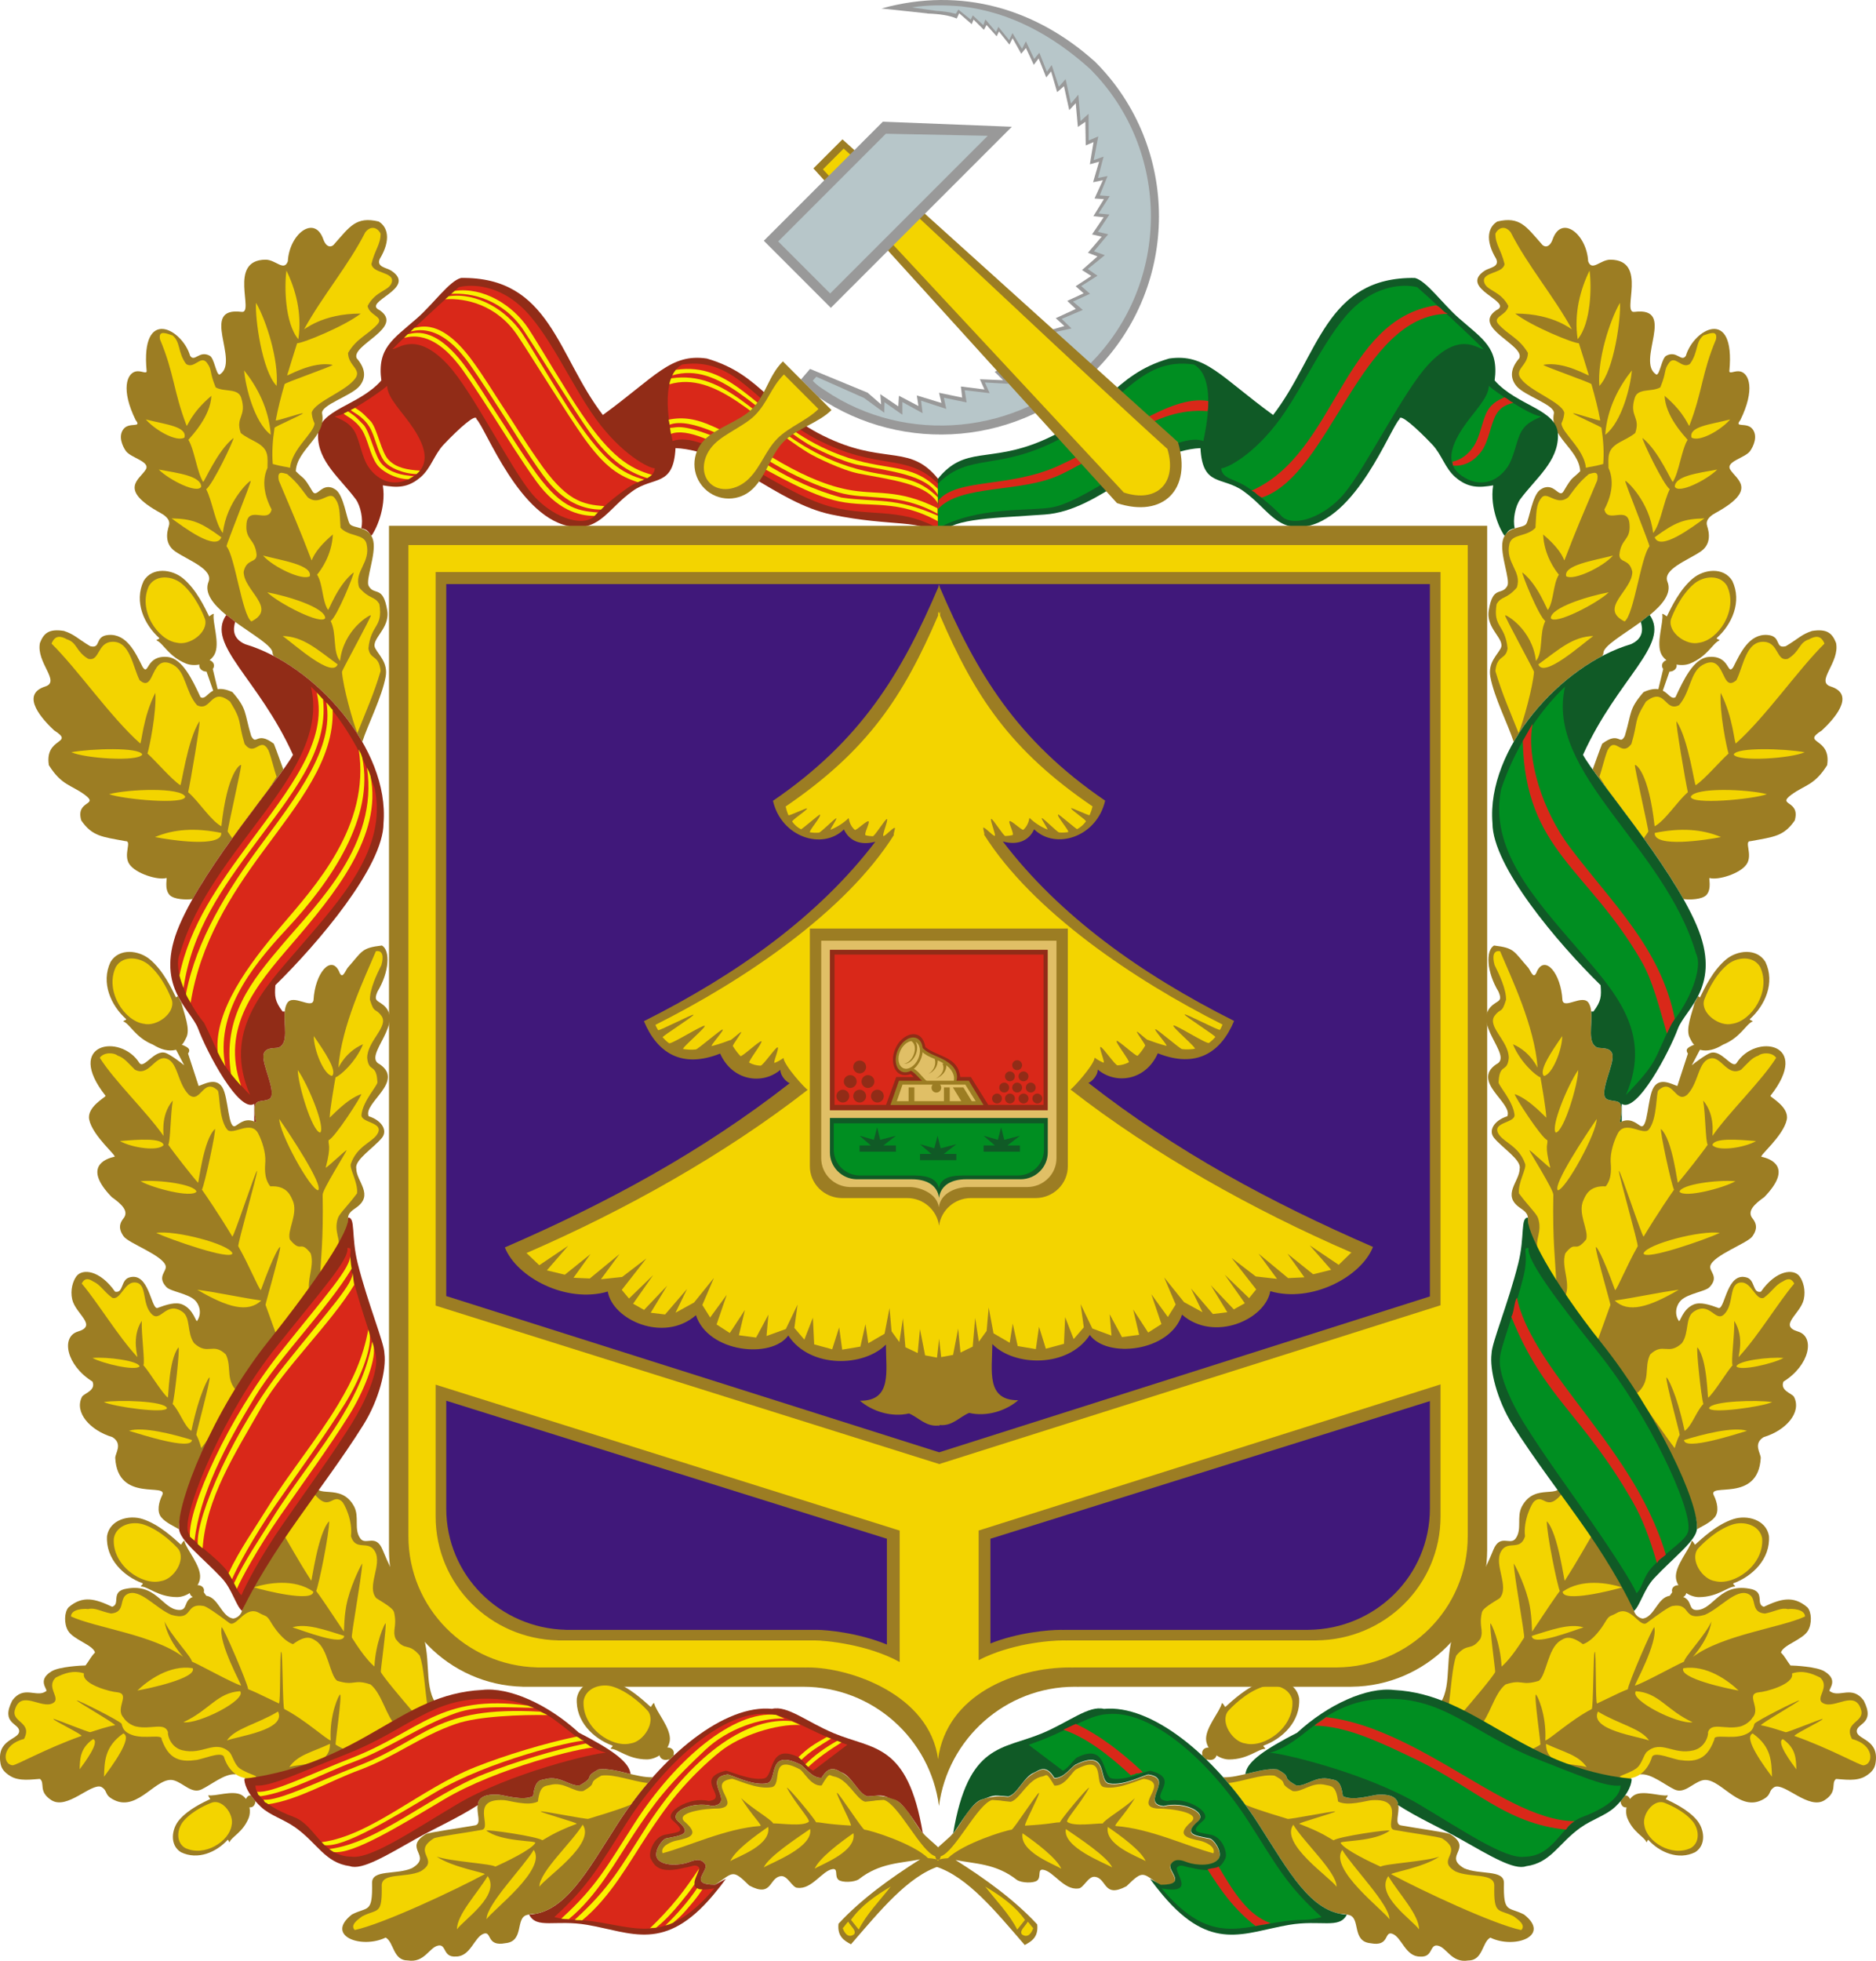 <?xml version="1.0" encoding="UTF-8"?> <!-- Generator: Adobe Illustrator 16.0.2, SVG Export Plug-In . SVG Version: 6.00 Build 0) --> <svg xmlns="http://www.w3.org/2000/svg" xmlns:xlink="http://www.w3.org/1999/xlink" id="Layer_1" x="0px" y="0px" width="385.822px" height="403.069px" viewBox="0 0 385.822 403.069" xml:space="preserve"> <g> <path fill-rule="evenodd" clip-rule="evenodd" fill="#9C7D23" d="M333.252,370.309l0.057,0.019 c0.013,0.671,0.466,1.211,1.015,1.208c0.062-0.001,0.123-0.008,0.183-0.023c-0.146,0.781-0.085,1.587,0.179,2.237 c1.21,2.924,3.438,3.791,3.914,4.897c0.112,0.259,0.236-0.617,0.43-0.407c2.249,2.47,6.087,4.218,9.591,2.507 c2.349-1.462,1.934-4.767,0.331-6.637c-1.904-2.221-4.894-3.569-6.381-4.293c0.128-0.229,0.545-0.712,0.374-0.771 c-1.369,0.271-4.965-1.08-6.781-0.068c-0.37,0.208-0.681,0.493-0.933,0.828c-0.157-0.435-0.516-0.736-0.926-0.733 c-0.024,0-0.047,0-0.07,0.002C333.963,369.459,333.64,369.872,333.252,370.309 M360.353,326.695 c-6.681-1.578-7.831,4.144-11.345,4.262c-1.866,0.063-0.899-1.927-2.837-2.683c0.257-0.121,0.459-0.317,0.563-0.578 c0.028-0.07,0.049-0.144,0.061-0.217c0.818,0.525,1.763,0.831,2.623,0.832c3.879-0.021,5.894-2.149,7.371-2.178 c0.345-0.007-0.594-0.556-0.266-0.676c3.845-1.411,7.604-4.959,7.284-9.729c-0.573-3.345-4.516-4.4-7.38-3.446 c-3.402,1.134-6.317,3.904-7.827,5.257c-0.201-0.252-0.557-0.948-0.702-0.781c-0.326,1.68-3.523,5.136-3.215,7.667 c0.063,0.516,0.244,1,0.508,1.44c-0.566-0.021-1.076,0.245-1.263,0.713c-0.093,0.232-0.093,0.483-0.018,0.723l-0.515,0.729 c-2.527,0.374-3.128,4.297-5.488,4.683c-0.399,0.02-1.532-0.414-1.863-1.566c-0.004,0.003-0.008,0.007-0.012,0.01 c-0.967-2.28-3.163-9.848-8.437-17.453c-2.044-2.947-4.317-6.025-6.594-9.109c0.229,3.989-5.269-0.069-8.006,5.077 c-1.148,2.16,0.1,4.672-1.286,6.585c-1.101,1.519-3.206-1.082-4.593,2.352c-2.257,5.59-5.558,10.931-7.766,16.061 c-2.452,5.697-0.61,11.354-3.046,15.309c10.122,5.037,17.204,15.597,38.951,15.699c0.993-0.661,1.546-1.227,2.169-0.928 c2.156-0.217,5.004,2.189,6.981,3.109c1.977,0.919,3.625-1.26,5.591-1.863c3.501-1.072,7.336,6.404,12.248,4.071 c2.313-1.096,1.24-1.86,2.745-2.747c2.11-0.823,7.047,4.805,10.271,2.723c2.763-1.784,1.215-3.486,2.349-4.359 c1.547,0.081,4.219,0.562,6.066-0.573c1.385-0.852,1.861-1.635,2.031-2.588c0.893-5.035-3.734-4.843-3.833-6.603 c-0.099-1.739,3.901-1.499,1.416-6.361c-2.337-3.176-4.946-0.571-6.84-1.833c-0.911-0.209,2.084-2.16-1.262-4.175 c-1.565-0.942-6.094-1.182-6.962-1.188c-0.86-1.149-1.127-1.836-1.954-2.661c0.446-1.595,4.467-2.614,5.563-4.504 c0.843-1.452,0.769-3.802-0.129-4.794c-2.946-2.546-5.594-1.685-8.957-0.105C361.054,329.773,362.944,327.457,360.353,326.695z M313.449,393.559c-3.271-1.698-4.269-0.136-4.147-6.482c0.054-2.846-4.996-1.618-8.21-3.042c-4.38-2.576,1.975-3.959-2.826-6.996 c-0.56-0.355-6.927-1.217-10.158-1.807c-1.358-0.247-0.301-2.399-0.512-4.127c-0.086-0.055-0.172-0.109-0.258-0.165 c0.071-0.048,0.14-0.097,0.204-0.145c-0.264-1.165-1.257-2.053-4.233-1.869c-1.055,0.065-5.109,1.369-7.138,0.277 c-0.415-3.558-1.614-3.238-2.583-3.494c-2.987-0.79-5.051,1.637-7.015,1.289c-3.469-1.958-0.487-1.477-3.874-3.275 c-3.105-0.443-7.953,1.807-11.135,1.608c2.572,2.9,5.034,6.154,7.29,9.67c5.847,9.112,10.157,17.14,16.796,18.411 c0.476-0.004,1.044,0.048,1.806,0.245c2.416,0.625,0.488,5.428,4.412,5.8c3.982,0.775,2.752-2.559,4.479-1.946 c1.957,0.693,2.68,4.74,5.738,4.688c2.66,0.186,1.894-2.54,3.562-2.26c1.891,0.316,2.829,3.629,6.311,3.067 c3.038,0.028,2.834-3.769,4.54-4.704C311.486,400.724,319.05,397.947,313.449,393.559z M248.173,361.771l0.1-0.114 c0.768,0.296,1.591,0.032,1.84-0.593c0.028-0.07,0.049-0.144,0.061-0.217c0.818,0.525,1.763,0.831,2.622,0.831 c3.88-0.019,5.895-2.148,7.372-2.178c0.345-0.007-0.594-0.555-0.266-0.675c3.845-1.411,7.604-4.959,7.284-9.729 c-0.573-3.345-4.516-4.401-7.38-3.446c-3.402,1.134-6.318,3.904-7.827,5.257c-0.201-0.252-0.557-0.948-0.702-0.781 c-0.326,1.68-3.524,5.136-3.215,7.667c0.063,0.516,0.244,1,0.508,1.44c-0.566-0.021-1.076,0.245-1.263,0.713 c-0.093,0.232-0.093,0.482-0.018,0.723l-0.11,0.155C247.511,361.134,247.843,361.449,248.173,361.771z M353.502,268.896 c-1.929-0.715-3.816-1.324-5.204-0.732c-2.304,0.983-2.765,3.739-3.02,3.367c-1.064-1.563-0.442-3.424,0.484-4.277 c1.505-1.387,4.979-1.764,5.835-2.677c2.051-2.188-0.177-3.208,0.16-4.385c0.621-2.168,7.637-4.619,8.638-6.039 c0.73-1.037,1.204-2.232,0.037-3.686c-1.188-1.478,0.358-2.931,2.415-4.393c5.983-6.168,1.317-7.89-0.56-8.28 c-0.605-0.127,4.502-4.283,5.186-7.645c0.531-2.614-3.375-4.578-3.369-4.883c8.614-10.906-3.073-12.891-6.943-6.771 c-0.931,1.38-3.121-2.853-5.428-2.036c-0.952,0.338-3.251,2.046-3.796,2.531l1.669-3.189c1.604,0.394,3.131-0.059,4.756-1.061 c3.598-1.453,4.681-4.177,6.043-4.75c0.318-0.134-0.757-0.296-0.496-0.529c3.05-2.733,5.23-7.421,3.167-11.733 c-1.769-2.896-5.822-2.418-8.131-0.472c-2.741,2.312-4.425,5.965-5.326,7.78c-0.104-0.059-0.247-0.167-0.393-0.268 c-0.229,0.479-0.471,0.937-0.717,1.372c-0.536,2.181-1.93,5.469-0.984,7.196c0.249,0.456,0.506,1.112,0.914,1.424 c-0.534,0.19-1.547,0.626-1.547,1.13c0,0.25,0.093,0.482,0.251,0.678l-2.177,6.672c-1.159-0.373-3.544-1.799-4.851,0.241 c-1.341,2.095-1.168,8.997-2.785,7.937c-0.988-0.648-2.148-1.677-4.085-0.756c-0.002,0.001-0.004,0.002-0.006,0.003 c-0.008,0.004-0.015,0.007-0.021,0.011l0,0c-0.023,0.012-0.047,0.022-0.07,0.035c0.245-1.282,0.617-3.159-0.02-3.946 c-0.636-0.788-2.882-0.144-3.151-1.526c-0.395-2.021,1.785-6.212,1.676-8.18c-0.109-1.969-2.561-1.476-3.145-1.724 c-0.036-0.015-0.07-0.032-0.104-0.049c-0.015-0.008-0.028-0.015-0.043-0.022c-0.022-0.012-0.044-0.023-0.064-0.036 c-0.017-0.009-0.032-0.019-0.048-0.027c-0.018-0.012-0.034-0.022-0.052-0.034c-0.012-0.008-0.023-0.016-0.035-0.023 c-0.021-0.016-0.042-0.03-0.062-0.046c-0.018-0.014-0.036-0.027-0.053-0.042c-0.024-0.021-0.048-0.041-0.07-0.062l0,0 c-0.026-0.025-0.053-0.05-0.077-0.076c-0.006-0.006-0.011-0.012-0.017-0.018c-0.022-0.024-0.044-0.049-0.064-0.074 c-0.004-0.005-0.01-0.011-0.015-0.017c-0.019-0.023-0.037-0.048-0.056-0.072c-0.004-0.007-0.01-0.012-0.014-0.019 c-0.023-0.032-0.045-0.065-0.066-0.1c-0.152-0.241-0.259-0.522-0.334-0.834c0-0.002-0.001-0.005-0.001-0.008 c-0.083-0.351-0.123-0.74-0.139-1.153c-0.001-0.012-0.001-0.023-0.002-0.036c-0.049-1.452,0.208-3.199,0.063-4.651h0.001 c-0.066-0.664-0.218-1.266-0.521-1.749c-1.204-1.922-5.048,1.337-5.396-0.56c-0.298-5.608-3.619-9.415-5.249-5.952 c-0.648,1.787-1.164,0.153-1.764-0.722c-3.053-3.427-2.772-4.085-7.064-4.591c-1.755,1.05-1.538,5.414,0.926,9.496 c0.705,1.667,0.223,1.764-0.748,2.402c-5.563,3.664,4.038,10.795,0.279,12.517c-5.209,3.569,3.463,7.959,2.279,10.685 c-2.673,0.831-3.975,2.921-2.726,4.448c1.681,2.057,5.616,4.502,5.271,6.273c0.015,2.719-3.835,5.457,0.128,8.148 c0.747,0.506,1.55,1.1,1.563,1.975c0.01,0,0.02,0,0.03,0.001c-0.572,2.481,3.621,13.983,13.735,26.679 c11.603,14.562,21.47,32.049,20.987,37.257c0,0.036-0.001,0.072-0.003,0.108c0,0.001-0.001,0.003-0.001,0.005 c0,0.012-0.002,0.022-0.003,0.034c0.776-0.522,2.783-1.343,3.718-2.543c0.885-1.138,0.469-3.063-0.22-4.438 c-1.386-2.772,9.124,1.644,9.641-7.695c0.017-0.995-1.635-2.89,0.583-4.287c4.609-1.376,7.872-5.086,6.27-8.257 c-0.381-0.755-2.936-1.273-2.18-3.158c5.389-3.34,6.558-9.228,2.986-10.297c-4.101-1.228,0.503-3.588,1.19-6.604 c0.44-1.934-0.153-3.784-0.862-4.742c-1.208-1.633-4.808-1.328-7.954,3.159c-1.732,0.377-1.162-2.361-2.86-2.903 C355.191,261.316,354.808,268.904,353.502,268.896z M372.683,129.695c-2.137,0.681-2.822,1.588-5.404,3.134 c-2.354,0.605-0.81-2.062-3.74-2.301c-3.794-0.309-5.598,3.674-7.062,6.6c-1.306,1.926-0.599-2.531-5.15-2.076 c-3.036,0.304-5.094,4.731-6.751,8.271c-0.905,0.491-1.376-0.727-2.597-1.352l1.362-3.91c0.823-0.009,1.49-0.558,1.49-1.23 c0-0.076-0.008-0.151-0.024-0.224c0.956,0.186,1.945,0.12,2.745-0.198c3.597-1.453,4.68-4.176,6.042-4.75 c0.318-0.134-0.757-0.295-0.496-0.529c3.05-2.733,5.23-7.42,3.168-11.732c-1.77-2.896-5.823-2.418-8.131-0.472 c-2.741,2.312-4.425,5.965-5.327,7.78c-0.28-0.16-0.868-0.675-0.941-0.466c0.318,1.682-1.374,6.076-0.15,8.313 c0.249,0.456,0.597,0.839,1.005,1.15c-0.534,0.19-0.909,0.625-0.909,1.129c0,0.25,0.093,0.483,0.251,0.678l-1.004,4.162 c-0.751-0.121-1.724-0.001-3.038,0.594c-3.073,3.55-2.4,4.16-3.861,9.022c-1.108,2.112-1.091-1.11-4.658,1.598 c-0.629,1.569-1.407,3.82-1.953,5.297c4.246,5.927,13.201,16.932,18.67,26.623c0.053,0.009,0.104,0.02,0.158,0.027 c1.052,0.145,3.695,0.105,4.58-0.872c1.137-1.257,0.407-3.545,0.636-3.476c1.704,0.512,6.338-0.885,7.641-2.867 c1.304-1.983-0.642-4.793,0.803-4.709c4.8-0.896,6.795-0.972,9.068-4.243c1.246-4.244-3.806-3.02-0.677-5.312 c2.775-2.034,4.736-1.895,7.344-6.056c0.933-5.847-5.503-4.32-1.076-7.157c2.168-2.024,7.201-7.296,1.826-9.021 c-3.232-1.022,1.897-4.89,1.088-8.949C376.842,130.216,375.818,129.201,372.683,129.695z M351.07,108.02 c-0.389-1.34,1.104-2.224,1.725-2.562c8.854-4.846,4.303-6.877,3.048-8.936c-1.009-1.655,3.089-2.389,4.09-3.809 c0.731-1.038,1.635-3.091,0.467-4.544c-1.188-1.478-3.845-0.1-2.475-1.819c3.066-6.253,1.833-9.604-0.045-9.996 c-1.077-0.225-2.229,0.608-2.216-0.088c1.271-13.314-7.31-8.683-8.945-3.128c-0.93,1.379-1.87-1.177-4.025-0.017 c-0.957,0.514-1.305,3.887-2.028,3.887c-4.36-2.646,4.324-14.036-4.537-12.897c-2.723,0.349,2.92-10.665-4.907-10.729 c-2.112-0.018-3.799,2.507-4.597,0.328c-0.298-5.607-5.506-9.672-7.308-4.494c-0.648,1.787-1.765,1.697-2.364,0.822 c-3.053-3.427-4.38-5.626-9.015-4.502c-1.755,1.049-2.679,3.621-0.215,7.704c0.705,1.667-1.405,1.763-2.377,2.402 c-5.563,3.664,6.155,6.397,2.396,8.118c-5.208,3.569,5.906,7.145,4.723,9.87c-1.986,2.29-1.849,4.189-0.599,5.717 c1.681,2.057,8.051,3.885,7.705,5.656c-0.93,4.759,5.202,7.316,5.412,11.864c-1.806,1.822-1.504,0.885-3.409,4.109 c-0.958,1.665-1.97-2.2-4.769-0.332c-1.678,1.12-2.268,6.027-2.907,7.038c-0.659,1.04-4.171,0.355-4.848,3.496 c-0.604,2.8,1.628,8.046,0.944,9.278c-1.164,2.1-2.949-0.271-3.819,5.048c-0.614,3.762,3.473,5.87,2.459,7.779 c-0.766,1.44-2.656,2.991-2.119,5.876c0.782,4.198,3.629,9.739,4.797,13.329c4.247-7.373,11.051-13.879,18.21-17.639 c0.154-0.213,0.236-0.41,0.235-0.599c-0.008-1.479,4.042-3.755,7.693-6.404c-0.004-0.013-0.008-0.025-0.012-0.038 c1.069-0.807,1.369-1.151,1.843-1.389c0.004,0.006,0.007,0.011,0.011,0.017c2.649-2.167,4.579-4.517,3.643-6.846 c-1.025-2.547,4.086-4.374,6.809-6.201C352.567,111.495,351.042,108.189,351.07,108.02z"></path> <path fill-rule="evenodd" clip-rule="evenodd" fill="#9C7D23" d="M171.803,363.729c1.535,0.629,2.609,1.373,3.568,2.577 c1.022,1.269,1.937,2.681,3.071,2.963c0.342-0.033,0.645-0.06,0.916-0.083c1.398-0.178,4.122,0.222,5.232,1.023 c2.273,1.643,3.28,4.206,4.92,6.31c0.097,0.141,0.195,0.278,0.292,0.415c-0.013-0.079-0.027-0.155-0.041-0.234 c0.017,0.013,0.035,0.025,0.052,0.038c0.194,0.575,3.104,2.762,3.398,3.332c0.883,1.712-0.584,1.794,0,3.521 c-6.519,2.116-12.313,9.302-18.198,16.085c-1.314-0.721-2.859-1.557-2.561-4.235c4.615-4.986,10.613-9.339,16.784-13.23 c-3.991,0.825-8.271,0.672-12.607,4.09c-1.006,0.666-3.455,0.694-4.16,0.136c-0.908-0.72-0.007-2.36-1.2-2.223 c-2.122,0.244-4.303,4.253-7.261,3.845c-1.016,0.039-2.024-2.543-3.367-2.398c-2.564,0.275-1.73,4.507-6.542,1.935 c-3.56-3.512-3.289-2.647-7.017-0.163c-5.735-0.016-1.197-2.86-2.071-4.23c-0.875-1.371-2.375-0.769-3.434-0.373 c-1.602,0.599-5.563,0.945-6.509-0.982c-0.544-1.423,1.081-3.729,1.934-3.942c3.069-0.613,5.529-0.831,2.441-3.509 c-2.084-1.808,2.871-4.249,7.079-3.146c4.896-0.556-2.381-5.681,3.069-6.481c0.634-0.093,4.987,2.387,8.117,1.809 c2.386-0.441-0.117-7.26,6.839-3.894c0.921,0.446,2.491,2.929,4.419,2.762C170.038,363.639,171.005,363.487,171.803,363.729"></path> <path fill-rule="evenodd" clip-rule="evenodd" fill="#9C7D23" d="M213.966,363.844c-1.536,0.63-2.612,1.374-3.571,2.58 c-1.023,1.269-1.938,2.682-3.074,2.965c-0.342-0.033-0.645-0.06-0.917-0.083c-1.399-0.178-4.125,0.222-5.236,1.024 c-2.276,1.644-3.284,4.21-4.926,6.315c-0.097,0.14-0.195,0.278-0.292,0.415c0.014-0.079,0.027-0.155,0.041-0.233 c-0.018,0.013-0.035,0.024-0.053,0.037c-0.194,0.576-3.107,2.765-3.401,3.335c-0.884,1.714,0.585,1.796,0,3.524 c6.524,2.119,12.324,9.312,18.214,16.101c1.316-0.722,2.862-1.559,2.563-4.24c-4.619-4.99-10.623-9.347-16.8-13.242 c3.995,0.826,8.278,0.673,12.619,4.094c1.007,0.667,3.458,0.695,4.164,0.136c0.908-0.72,0.007-2.362,1.201-2.225 c2.124,0.244,4.307,4.257,7.268,3.849c1.017,0.039,2.026-2.546,3.37-2.401c2.566,0.276,1.731,4.512,6.548,1.937 c3.563-3.515,3.292-2.65,7.023-0.163c5.739-0.016,1.197-2.862,2.072-4.234s2.378-0.77,3.438-0.373 c1.604,0.599,5.567,0.946,6.515-0.983c0.545-1.425-1.082-3.731-1.936-3.945c-3.071-0.614-5.533-0.832-2.443-3.513 c2.086-1.81-2.873-4.253-7.085-3.149c-4.9-0.557,2.384-5.687-3.071-6.487c-0.635-0.093-4.991,2.39-8.125,1.811 c-2.389-0.441,0.117-7.267-6.845-3.897c-0.922,0.446-2.493,2.931-4.424,2.764C215.732,363.753,214.764,363.602,213.966,363.844"></path> <path fill-rule="evenodd" clip-rule="evenodd" fill="#ACD4F2" d="M89.593,117.591h206.669v193.974l-0.002,0.002 c0,0.054,0.002,0.106,0.002,0.159c0,14.113-11.448,25.35-25.532,25.476l-0.003,0.003h-0.231h-51.099v0.013 c-0.249-0.008-0.499-0.013-0.75-0.013c-4.767,0-24.078,2.023-25.72,14.652c-1.641-12.629-21.967-14.655-25.38-14.652 c-0.201,0-0.401,0.003-0.601,0.008v-0.008h-51.587h-0.64l-0.008-0.008c-13.894-0.346-25.118-11.496-25.118-25.471 c0-0.054,0.001-0.105,0.002-0.159l-0.002-0.002V117.591z"></path> <path fill-rule="evenodd" clip-rule="evenodd" fill="#F3D400" d="M307.543,48.029c0,2.242,1.193,3.309,1.882,6.239 c-0.246,2.012-4.729,1.593-4.192,3.716c0.467,1.845,3.323,1.706,4.99,4.921c-0.362,1.996-3.463,2.175-2.019,3.766 c2.037,2.245,4.226,2.81,6.039,5.88c-0.049,2.685-2.895,3.347-1.46,5.285c1.967,2.656,8.324,4.758,8.935,6.992 c-0.05,0.606-0.147,1.277-0.591,2.222c0.107,1.958,4.67,5.228,5.035,9.109c0.813-0.231,1.349-0.175,3.559-0.774 c0.197-2.344,0.037-4.84-0.364-7.443c-0.037-0.24-5.774-2.722-5.814-2.964c-0.041-0.242,5.612,1.683,5.567,1.439 c-0.447-2.434-1.085-4.884-1.815-7.45c-0.086-0.302-9.805-3.66-9.894-3.964c4.252-0.847,9.451,2.442,9.36,2.137 c-0.647-2.174-1.349-4.376-2.047-6.585c-1.228-0.001-9.797-3.527-13.093-6.099c8.087-0.024,11.828,3.547,11.631,3.187 c-3.687-6.738-9.125-13.122-12.553-19.892C309.351,46.063,307.995,47.053,307.543,48.029 M350.329,68.946 c-1.71,1.452-1.007,3.466-2.795,5.887c-1.692,1.115-3.035-1.994-4.306-0.211c-1.104,1.549-0.39,1.652-1.761,5.004 c-1.756,1.015-4.614,0.088-5.253,2.139c-1.219,3.915,1.255,3.882,0.089,7.251c-2.078,1.7-4.839,2.026-5.388,4.375 c-0.199,0.855-0.097,1.708-0.107,2.792c1.46,3.162,0.177,6.654-0.845,8.543c0.633,2.996,4.767-0.867,5.153,2.868 c0.345,3.511-1.707,2.983-2.071,6.416c-0.003,1.837,2.072,0.733,2.659,3.526c0.021,3.873-7.02,7.507-1.581,10.213 c1.914-1.367,3.382-13.441,5.107-15.431c0.159-0.184-5.136-13.275-4.978-13.462c0.158-0.187,4.996,4.21,5.732,10.716 c1.565-1.917,2.12-6.423,3.429-9.017c-1.314-0.839-5.789-10.257-5.615-10.521c3.397,2.693,6.075,9.281,6.249,9.015 c1.238-1.9,1.802-6.672,3.033-8.634c-0.793-0.936-4.563-4.873-4.734-9.049c4.343,3.669,4.951,6.516,5.099,6.133 c2.75-7.171,2.525-10.736,5.467-17.731C353.328,67.647,351.365,68.66,350.329,68.946z M326.763,97.455 c-1.709,1.451-2.418,2.318-4.206,4.739c-2.399,1.998-4.358-1.375-5.542,0.142c-1.169,1.5-1.008,2.888-1.231,6.152 c-1.756,1.898-4.832,1.201-5.341,3.287c-0.954,3.914,2.666,5.647,1.501,9.017c-2.167,2.495-3.161,1.673-4.151,3.404 c-0.783,4.865,1.735,4.034,2.26,9.084c-0.362,2.451-2.149,1.217-2.514,4.65c1.404,4.777,3.054,8.385,4.785,12.768 c0.943-2.337,2.94-9.47,3.166-12.606c0.017-0.241-6.106-11.422-5.948-11.608s5.613,2.885,6.35,9.391 c1.565-1.917,0.62-5.628,1.929-8.222c-1.313-0.839-4.907-9.727-4.732-9.991c3.396,2.692,5.104,7.956,5.277,7.69 c1.238-1.899,1.008-5.26,2.239-7.222c-0.793-0.937-3.063-4.078-3.234-8.255c4.344,3.668,4.246,5.632,4.393,5.25 c2.751-7.17,3.761-9.323,6.703-16.318C328.88,96.685,327.799,97.168,326.763,97.455z M372.046,131.424 c-2.136,0.681-1.787,2.467-4.369,4.013c-2.354,0.605-1.844-3.259-4.775-3.498c-3.796-0.31-4.323,4.952-5.787,7.877 c-3.295,2.884-2.089-5.88-6.981-3.114c-2.551,1.441-2.468,5.609-4.841,8.27c-2.96,1.468-2.774-3.921-6.794-0.739 c-2.595,4.188-1.524,3.841-2.986,8.703c-2.143,2.831-3.238-1.749-4.896,1.279c-0.65,1.624-1.143,3.977-1.691,5.448 c0.592,0.956,1.201,1.903,1.813,2.826c2.165,2.873,4.74,6.258,7.313,9.831c0.158-0.216,0.438-0.619,0.942-1.364 c0.135-0.2-2.968-13.602-2.75-13.712c0.217-0.11,2.811,1.442,4.053,12.607c2.183-1.166,4.628-5.113,6.834-7.003 c-0.417-1.752-2.593-14.406-2.329-14.583c2.492,3.793,3.693,13.319,3.955,13.142c1.874-1.275,4.843-4.781,6.735-6.511 c-0.371-1.169-1.885-8.404-1.616-12.482c2.597,5.059,2.828,10.663,3.134,10.392c6.087-5.4,12.804-15.18,18.213-20.502 C374.454,130.35,373.113,130.851,372.046,131.424z M366.652,263.438c-1.496,0.64-2.16,2.054-3.918,3.35 c-1.658,0.601-2.45-3.192-4.583-3.161c-2.763,0.04-1.366,4.396-3.559,6.537c-1.808,1.791-2.957-2.838-6.299-0.501 c-1.741,1.218-0.872,4.37-2.401,6.457c-2.854,2.604-3.837-0.261-6.519,2.316c-1.387,2.806,0.373,5.5-2.945,8.166 c2.857,3.756,6.808,9.627,7.991,11.076c0.03,0.008,0.349-1.477,1.03-2.728c0.083-0.153-3.013-11.401-2.715-11.793 c0.107-0.141,2.056,3.002,3.728,10.979c1.495-0.994,2.394-4.015,3.855-5.532c-0.423-1.236-1.534-11.563-1.208-11.634 c2.063,2.566,2.031,10.478,2.207,10.331c1.266-1.051,3.761-5.275,5.008-6.655c-0.35-0.819,0.434-6.162,0.345-9.126 c2.226,3.473,0.702,7.652,0.903,7.436c4.021-4.321,7.896-10.885,11.433-15.104C368.316,262.494,367.383,262.949,366.652,263.438z M361.64,216.992c-1.392,0.472-2.001,1.369-3.562,2.897c-2.747,1.494-4.061-2.672-6.168-2.344c-2.729,0.424-2.45,4.989-4.918,7.488 c-2.433,2.025-2.951-3.66-5.936-0.883c-0.472,0.438-0.182,5.786-1.938,8.017c-1.123,1.428-4.903-2.116-6.432,0.892 c-0.745,1.469-1.521,3.771-1.436,5.709c0.046,1.024,0.377,3.356-1.012,5.105c-3.468-0.212-4.183,1.973-4.593,2.854 c-1.266,2.718,1.219,6.269,0.552,8.084c-2.464,2.976-1.978-0.095-4.274,2.83c-0.982,2.972,1.506,6.436-0.294,9.314 c3.353,3.321,5.479,7.545,6.854,8.814c0.03,0.004,2.22-6.192,2.721-7.525c0.062-0.164-3.232-11.467-2.991-11.896 c0.086-0.153,1.189,1.199,3.955,8.866c0.588-0.521,2.297-4.883,4.641-9.015c0.211-0.373-4.051-15.185-3.852-15.502 c0.199-0.316,4.86,13.86,5.082,13.493c2.706-4.503,5.646-8.808,6.244-9.633c-0.591-1.166-2.979-12.352-2.666-12.468 c2.399,2.255,3.321,11.207,3.475,11.038c1.107-1.216,5.071-6.268,6.113-7.808c-0.46-0.763-0.428-6.162-0.928-9.085 c2.688,3.129,1.76,7.479,1.93,7.237c3.379-4.839,10.168-11.357,13.083-16.028C364.421,216.198,362.296,216.407,361.64,216.992z M367.7,330.775c-1.423-0.367-2.569,0.484-4.711,0.91c-3.117-0.251-1.506-3.158-3.449-4.036c-2.517-1.137-5.791,2.981-8.935,4.302 c-4.731,1.376-2.634-2.514-6.65-1.82c-0.635,0.109-2.74,1.57-5.285,3.487c-1.45,1.094-3.236-3.73-6.16-2.049 c-1.427,0.821-1.461,0.305-2.448,1.974c-0.521,0.884-2.386,3.738-4.506,4.443c-2.786-2.074-3.858-1.212-4.684-0.699 c-2.546,1.583-2.84,7.07-4.393,8.225c-3.688,1.145-3.335-0.439-6.857,0.754c-2.363,1.883-3.211,6.591-5.39,8.717 c2.681,1.881,5.493,3.849,8.804,5.578c0.504-0.237,0.998-0.474,1.456-0.697c1.084-0.529,1.966-0.989,2.298-1.232 c0.141-0.104-1.342-10.069-0.906-10.297c0.155-0.081,2.216,3.965,1.927,9.442c0.776-0.115,5.315-4.275,9.536-6.453 c0.38-0.196,0.294-11.609,0.634-11.766c0.341-0.156,0.099,10.8,0.484,10.612c4.728-2.289,5.359-2.555,6.311-2.918 c0.144-1.3,5.126-12.837,5.452-12.763c0.776,3.2-4.214,12.065-3.993,12.008c1.591-0.412,8.395-4.206,10.109-4.926 c0.032-0.89,4.455-5.537,5.635-8.258c-0.616,3.945-4.022,7.436-3.786,7.259c6.053-4.512,18.044-5.969,23.039-8.284 C371.185,330.765,368.569,330.644,367.7,330.775z M311.338,393.941c-3.172-1.646-4.14-0.131-4.021-6.286 c0.052-2.761-4.846-1.569-7.963-2.95c-4.247-2.499,1.915-3.84-2.74-6.786c-0.543-0.344-6.719-1.18-9.853-1.751 c-2.317-0.423,2.615-6.565-4.654-6.116c-1.023,0.063-4.955,1.328-6.922,0.269c-0.403-3.45-1.566-3.14-2.506-3.389 c-2.896-0.766-4.898,1.588-6.803,1.251c-3.364-1.899-0.473-1.433-3.758-3.177c-2.618-0.374-6.513,1.226-9.513,1.524 c1.202,1.418,2.378,2.911,3.515,4.472c3.514,1.414,7.663,2.527,8.694,2.891c0.403,0.143,9.446-1.668,9.793-1.527 s-7.789,2.395-7.389,2.547c4.908,1.869,6.134,2.944,7.051,3.388c1.043-0.788,11.359-2.286,11.529-1.998 c-3.092,2.361-10.372,2.021-10.079,2.541c0.806,1.433,6.525,4.119,8.226,4.874c0.669-0.588,9.279-1.057,12.067-2.065 c-3.293,2.259-10.323,3.38-9.873,3.622c6.326,3.393,20.91,10.229,26.72,11.478C313.936,395.672,312.03,394.483,311.338,393.941z M246.919,378.413c-3.069-0.614-5.031-1.23-1.942-3.908c2.085-1.809-3.669-2.754-7.078-2.748c-4.896-0.556,2.88-5.283-2.57-6.082 c-0.635-0.094-5.086,2.287-8.218,1.709c-2.388-0.441,0.716-7.062-5.742-3.695c-0.908,0.475-2.292,3.527-4.52,3.36 c-1.771-2.989-1.512-2.033-2.47-1.878c-2.958,0.478-4.628,4.738-6.505,5.205c-3.846-0.367-0.117-0.119-3.827-0.377 c-3.01,0.855-7.627,10.648-10.576,11.587c-0.29,1.553-1.941,0.615,1.479,0.384c3.091-3.011,11.854-5.747,13.08-5.846 c0.427-0.034,5.26-7.559,5.634-7.571s-3.25,6.751-2.823,6.728c5.244-0.288,6.104-0.701,7.122-0.67 c0.633-1.144,5.759-7.306,6.031-7.112c-1.865,3.415-4.965,6.663-4.486,7.019c1.318,0.98,5.443,0.312,7.303,0.31 c0.373-0.809,4.458-3.144,6.596-5.198c-2.09,3.402-4.467,5.69-3.957,5.729c7.158,0.527,14.587,4.133,20.103,5.603 C250.095,379.535,247.771,378.627,246.919,378.413z M322.035,305.999c-4.011,5.648-4.32,0.73-6.534,2.648 c-0.485,0.421-2.279,3.917-1.86,7.161c-1.01,3.195-3.587,0.647-4.958,3.151c-1.504,2.746,1.821,7.184-0.253,9.57 c-2.444,1.51-3.505,2.222-3.665,2.938c-0.653,2.925,0.435,3.635-0.313,5.418c-2.016,2.72-2.518,0.599-4.941,3.42 c-0.865,2.273-1.086,7.105-1.615,10.52c0.87,0.492,1.724,1.021,2.573,1.575c2.553-2.965,6.652-7.815,7.035-8.712 c0.068-0.159-1.232-9.569-0.973-9.987c0.092-0.148,2.05,3.871,2.281,8.877c0.61-0.494,2.108-1.913,4.632-5.936 c0.228-0.363-1.907-11.729-2.127-15.212c-0.014-0.209,1.982,3.474,3.015,7.431c0.804,3.077,0.684,6.663,0.786,6.507 c2.903-4.377,5.043-7.525,5.677-8.323c-0.539-1.19-2.704-11.78-2.675-14.336c2.299,2.357,3.566,12.413,3.69,12.223 c2.853-4.415,4.544-7.644,6.293-10.481c-0.166-0.249-0.335-0.499-0.508-0.748C325.862,311.203,323.961,308.61,322.035,305.999z M307.391,198.41c0.925,1.84,2.391,4.921,2.346,7.104c-0.914,2.991-1.063,1.574-2.337,3.284c-1.649,2.213,2.912,5.171,2.901,8.683 c-0.318,3.149-1.916,0.938-2.102,5.011c-0.029,0.643,2.971,3.833,3.279,6.654c0.198,1.806-5.09,1.452-3.118,4.188 c1.131,1.569,4.097,2.381,5.304,5.927c0.33,0.972-1.511,3.826-1.277,6.048c1.932,2.596,3.588,4.125,3.912,5.042 c1,2.826-0.776,4.68,0.019,6.443c0.091,1.064,0.284,1.853,0.613,2.609c0.057,0.122,0.114,0.246,0.172,0.369 c0.604,1.215,1.57,2.457,3.029,4.766c-0.299-5.97-0.836-9.469-0.669-18.951c0.019-1.055-4.843-8.742-4.922-9.107 c-0.08-0.366,4.396,3.943,4.287,3.528c-1.222-4.686-0.444-4.629-0.596-5.637c-1.238-0.418-6.859-9.163-6.717-9.466 c3.186,1.093,6.513,5.036,6.505,4.809c-0.062-1.643-0.877-6.437-1.213-8.266c-0.861-0.222-4.197-3.146-5.648-6.787 c3.793,1.621,5.093,5.062,5.07,4.767c-0.659-8.574-5.358-18.299-7.714-23.887C307.018,195.26,306.919,196.792,307.391,198.41z M326.906,55.627c-1.831,3.753-3.255,8.727-2.441,14.107C327.259,66.42,327.356,58.728,326.906,55.627z M355.829,86.227 c-4.046,1.033-8.511,1.43-7.951,3.714C349.401,90.918,353.757,88.577,355.829,86.227z M371.16,154.635 c-4.107-0.75-14.054-1.084-14.604,0.48C357.531,156.64,368.296,155.905,371.16,154.635z M366.806,279.147 c-3.019-0.257-9.407,0.564-9.696,1.732C357.92,281.912,364.825,280.264,366.806,279.147z M356.921,242.815 c-3.885-0.33-11.139,0.652-11.511,2.155C346.453,246.299,354.373,244.251,356.921,242.815z M361.157,234.565 c-3.885-0.33-8.611-0.687-8.983,0.816C353.217,236.711,358.609,236.001,361.157,234.565z M321.292,212.975 c-2.219,3.205-4.877,7.129-3.758,8.2C319.205,220.931,321.271,215.898,321.292,212.975z M324.575,219.964 c-2.219,3.206-5.724,11.79-4.605,12.861C321.642,232.581,324.554,222.889,324.575,219.964z M328.388,230.026 c-2.218,3.206-9.113,13.591-7.994,14.661C322.065,244.443,328.367,232.951,328.388,230.026z M355.171,120.41 c-1.475-2.412-4.851-2.014-6.772-0.393c-2.811,2.37-4.43,6.366-4.757,7.295c-0.685,2.688,3.198,5.48,5.802,4.808 C353.374,131.59,357.562,125.408,355.171,120.41z M361.981,198.74c-1.474-2.412-4.85-2.014-6.772-0.393 c-2.81,2.37-4.43,6.366-4.757,7.295c-0.684,2.688,3.199,5.48,5.803,4.808C360.186,209.921,364.373,203.738,361.981,198.74z M362.415,316.265c-0.478-2.786-3.762-3.665-6.147-2.87c-3.487,1.163-6.471,4.276-7.118,5.018c-1.63,2.244,0.944,6.275,3.612,6.613 C356.609,325.988,362.786,321.793,362.415,316.265z M347.785,379.859c1.958-1.218,1.611-3.97,0.276-5.526 c-1.952-2.277-5.223-3.571-5.982-3.832c-2.196-0.541-4.448,2.646-3.883,4.764C338.654,378.468,343.725,381.843,347.785,379.859z M331.733,114.206c-4.046,1.033-10.188,1.96-9.628,4.244C323.629,119.427,329.661,116.556,331.733,114.206z M335.614,76.145 c-2.61,3.259-5.093,7.799-5.479,13.227C333.588,86.752,335.373,79.268,335.614,76.145z M350.539,106.559 c-4.174,0.12-5.851,0.67-10.239,3.888C341.39,113.368,348.002,108.396,350.539,106.559z M353.941,172.07 c-3.843-1.634-8.298-1.941-13.629-0.85C340.083,174.331,350.869,172.68,353.941,172.07z M359.297,294.123 c-2.888-0.914-9.175,0.735-12.949,1.894C346.397,298.278,357.12,294.776,359.297,294.123z M325.672,334.531 c-2.889-0.913-6.866,0.591-10.641,1.749C315.081,338.543,323.495,335.186,325.672,334.531z M333.609,326.306 c-2.889-0.914-8.31-1.862-12.229,0.883C321.431,329.451,331.432,326.959,333.609,326.306z M364.432,365.237 c-0.119-3.027-0.052-6.14-3.963-8.896C358.357,357.154,363.079,363.411,364.432,365.237z M369.444,363.722 c-0.083-2.119-0.036-4.297-2.773-6.227C365.193,358.064,368.498,362.442,369.444,363.722z M357.563,347.511 c-2.192-2.092-6.644-5.328-11.37-4.586C345.243,344.979,355.32,347.14,357.563,347.511z M348.109,354.036 c-5.434-2.52-6.904-6.073-11.679-6.384C335.054,349.449,344.992,354.483,348.109,354.036z M339.162,357.789 c-1.682-2.521-6.184-3.332-10.525-5.951C326.828,355.654,337.055,356.937,339.162,357.789z M326.317,363.272 c-1.682-2.52-4.595-3.043-8.359-4.796C317.881,363.303,324.211,362.421,326.317,363.272z M291.84,396.619 c0.024-3.03-4.187-7.394-6.317-10.958C282.748,389.611,290.575,394.73,291.84,396.619z M235.632,382.588 c-0.983-2.2-5.074-5.163-7.793-7.04C227.136,379.323,234.093,381.639,235.632,382.588z M285.757,394.524 c0.024-3.029-7.577-10.684-9.707-14.248C273.274,384.227,284.491,392.636,285.757,394.524z M228.743,383.88 c-0.984-2.2-6.82-6.026-9.54-7.902C218.5,379.754,227.203,382.932,228.743,383.88z M274.888,387.843 c0.023-3.029-6.78-9.187-8.91-12.752C263.203,379.041,273.622,385.955,274.888,387.843z M218.27,384.133 c-0.983-2.201-5.249-5.407-7.969-7.283C209.598,380.625,216.73,383.184,218.27,384.133z M345.252,265.132 c-3.717,0.461-8.535,1.542-13.169,2.214C334.864,269.944,339.012,268.774,345.252,265.132z M327.679,130.743 c-4.174,0.119-6.909,2.612-11.298,5.83C317.471,139.494,325.142,132.58,327.679,130.743z M333.163,62.243 c-2.09,3.615-4.674,11.664-4.24,17.088C331.943,76.222,333.395,65.367,333.163,62.243z M353.183,96.52 c-4.108,0.746-8.692,1.34-8.742,3.528C345.21,101.578,350.95,98.717,353.183,96.52z M363.397,163.255 c-4.045-1.038-14.71-1.455-15.67,0.513C347.788,165.479,360.451,164.32,363.397,163.255z M364.474,288.215 c-2.993-0.468-12.435-0.252-12.991,1.234C351.646,290.682,362.42,289.189,364.474,288.215z M353.696,253.442 c-3.852-0.603-14.959,2.277-15.675,4.19C338.23,259.218,351.054,254.695,353.696,253.442z M330.853,121.762 c-4.108,0.747-11.87,3.106-11.92,5.294C319.702,128.586,328.62,123.96,330.853,121.762z M374.351,344.85 c-1.736-0.868-3.553-1.569-5.801-0.857c0.554,2.311-5.822,3.864-6.731,3.864c-3.063,0.32,0.533,3.313-1.465,5.305 c0.093,0-0.936,1.389-2.522,1.752c-3.032,0.692-5.846-0.954-6.555,1.134c0.117,0.72-0.596,3.177-2.968,3.752 c-4.229,1.026-6.598-2.204-9.544,0.255c-0.725,0.532-1.074,2.646-2.252,3.471c-2.066,1.446-5.07,1.706-2.182,1.949 c2.349,0.381,4.58-1.491,5.436-4.338c0.576-1.25,4.564,0.652,6.014,0.693c4.431,0.653,5.8-1.696,6.796-4.244 c-0.224-1.241,3.501,0.006,6.091-0.936c1.676-0.609,1.915-1.4,2.15-2.313c0.542-0.682,8.936-4.875,9.196-4.783 c0.262,0.091-8.34,5.004-7.828,5.099c0.896,0.164,1.746,0.392,2.582,0.643c0.835,0.25,1.656,0.524,2.491,0.781 c0.298,0.092,7.38-2.82,7.581-2.725c0.334,0.16-6.246,3.332-5.771,3.5c7.374,2.606,13.486,6.104,14.182,6.035 c2.104-0.208,2.275-4.252-2.363-5.412c-1.854-3.521,2.705-3.377,1.853-6.049c-1.265-4.187-5.467,0.022-7.834-1.335 C373.181,349.1,376.481,346.864,374.351,344.85z M210.802,394.662c-0.532,0.665-1.063,1.33-1.596,1.995 c-1.59-3.172-4.388-6.02-6.581-8.845C205.761,389.691,208.702,391.701,210.802,394.662z M210.203,397.654 c-0.692-0.711,0.797-1.834,1.162-2.632c0.398,0.366,0.732,0.97,1.132,1.335C212.251,397.071,211.508,398.565,210.203,397.654z M265.793,349.632c-0.477-2.786-3.761-3.665-6.146-2.87c-3.487,1.162-6.471,4.275-7.118,5.018c-1.63,2.244,0.944,6.275,3.612,6.613 C259.988,359.354,266.165,355.16,265.793,349.632z"></path> <path fill-rule="evenodd" clip-rule="evenodd" fill="#105A26" d="M327.256,207.936h0.452c1.603-2.145,1.65-3.11,1.475-5.42 c-8.885-8.71-22.236-24.458-22.236-33.289c-1.272-15.272,14.086-32.561,28.469-36.805c2.65-1.184,2.459-3.172,2.024-4.614 c1.069-0.807,1.369-1.151,1.843-1.389c4.27,6.075-6.613,13.005-13.72,28.749c2.649,4.898,17.942,22.416,23.336,34.97 c5.395,12.554-2.246,17.192-3.816,21.304c-1.79,4.835-8.427,17.41-11.546,15.486v3.608c-0.126,0.049-0.255,0.107-0.388,0.175 c0.245-1.282,0.617-3.159-0.02-3.946c-0.636-0.788-2.882-0.144-3.151-1.526c-0.395-2.021,1.785-6.212,1.676-8.18 c-0.109-1.969-2.561-1.476-3.145-1.724C326.382,214.432,327.529,210.662,327.256,207.936"></path> <path fill-rule="evenodd" clip-rule="evenodd" fill="#008E21" d="M343.824,210.298c3.521-4.247,6.518-11.237,4.983-14.284 c-6.438-22.066-31.112-37.109-26.93-54.872c-5.741,5.486-10.463,13.014-13.142,21.053c-2.521,12.294,6.815,22.483,15.813,32.922 c7.225,8.383,15.51,17.017,9.834,29.982C341.188,218.038,339.953,218.123,343.824,210.298"></path> <path fill-rule="evenodd" clip-rule="evenodd" fill="#D92819" d="M344.437,209.447c-2.864-14.529-12.843-23.723-21.533-35.229 c-5.705-7.552-9.069-18.365-7.714-25.443c-0.63,1.08-1.385,2.48-2.015,3.56c0.501,22.592,13.455,26.155,24.472,45.364 c2.267,3.953,3.548,9.228,5.174,14.751C343.287,211.486,343.567,210.72,344.437,209.447"></path> <path fill-rule="evenodd" clip-rule="evenodd" fill="#105A26" d="M348.986,314.243c0.482-5.208-8.057-23.662-19.658-38.224 c-10.115-12.694-15.637-23.23-15.064-25.712c-1.622-0.118-0.622,3.835-2.013,9.394c-2.051,8.205-5.489,16.414-5.489,18.528 c-0.438,3.256,1.085,9.48,4.291,14.623c4.393,7.048,10.375,14.73,15.456,22.058c5.272,7.605,8.557,13.966,9.523,16.246 c1.21-0.959,2.075-4.505,4.141-6.713C344.115,320.229,348.986,316.581,348.986,314.243"></path> <path fill-rule="evenodd" clip-rule="evenodd" fill="#008E21" d="M347.255,314.325c0.439-4.736-7.886-22.902-18.437-36.146 c-9.198-11.544-14.952-19.375-14.432-21.632c-1.475-0.107,0.171,0.908-1.093,5.964c-1.864,7.461-4.809,14.742-4.809,16.666 c-0.397,2.96,2.094,8.807,5.009,13.482c3.994,6.409,9.097,13.38,13.717,20.044c4.794,6.916,8.489,12.718,9.369,14.792 c1.101-0.873,1.335-3.361,3.213-5.368C343.378,318.295,347.255,316.451,347.255,314.325"></path> <path fill-rule="evenodd" clip-rule="evenodd" fill="#D92819" d="M342.604,319.576c-3.729-12.269-10.804-21.367-18.903-32.09 c-5.315-7.037-10.358-14.149-11.743-20.746c-0.587,1.007-0.549,2.946-1.136,3.953c6.716,16.713,14.659,20.034,24.925,37.936 c2.111,3.684,3.519,7.541,5.033,12.688C341.215,320.418,341.794,320.339,342.604,319.576"></path> <path fill-rule="evenodd" clip-rule="evenodd" fill="#105A26" d="M335.571,365.679c-23.009-2.446-31.901-17.423-48.911-18.284 c-5.523-0.647-13.562,2.969-19.868,8.771c-6.677,3.434-10.174,5.895-10.607,8.241l-0.035,0.016v0.229v0.028 c2.324-0.555,4.734-1.215,6.55-0.956c3.387,1.799,0.405,1.317,3.874,3.275c1.964,0.348,4.027-2.079,7.015-1.289 c0.969,0.256,2.168-0.063,2.583,3.494c2.028,1.092,6.083-0.212,7.138-0.277c2.977-0.184,3.97,0.704,4.233,1.868 c-0.001,0.001-0.002,0.002-0.003,0.003c-0.003,0.002-0.004,0.003-0.006,0.005c-0.063,0.046-0.127,0.092-0.195,0.138 c4.476,2.887,8.907,4.792,12.986,7.092c5.963,3.361,11.071,6.488,13.534,5.589c5.127-0.687,6.641-4.68,11.197-7.933 c2.388-1.704,5.272-2.522,7.088-4.24C335.313,368.448,335.571,366.336,335.571,365.679"></path> <path fill-rule="evenodd" clip-rule="evenodd" fill="#008E21" d="M333.285,367.05c-3.094,0.343-8.438-2.057-17.03-5.396 c-12.974-5.041-19.166-12.889-31.537-12.432c-3.217,0.102-6.878,0.649-11.291,3.239c-3.894,2.284-7.496,6.539-12.25,7.846 c2.209,0,19.657,4.057,30.745,10.652c9.188,5.465,17.642,11.235,21.594,10.718c6.182-0.081,7.476-6.508,11.832-8.14 C332.93,370.697,333.285,367.82,333.285,367.05"></path> <path fill-rule="evenodd" clip-rule="evenodd" fill="#D92819" d="M322.063,376.097c-12.374-1.22-18.883-8.632-30.614-14.301 c-7.699-3.722-14.589-7.004-21.124-7.07c0.846-0.749,1.536-0.997,2.382-1.746c8.286,0.918,16.796,5.262,24.89,9.956 c9.465,5.491,18.393,11.371,26.191,11.429C323.016,374.948,322.635,375.183,322.063,376.097"></path> <path fill-rule="evenodd" clip-rule="evenodd" fill="#912C17" d="M158.772,351.274c3.145-0.764,7.179,2.703,12.745,5.025 c8.124,3.392,15.176,1.942,18.286,20.635c-1.975-2.781-3.979-6.488-5.939-7.045c-2.514-0.739-1.577-0.988-5.422-0.62 c-1.877-0.467-3.148-4.03-5.308-4.907c-0.899-0.364-2.394-1.908-4.166,1.081c-1.928,0.167-3.498-2.315-4.419-2.762 c-6.956-3.366-4.453,3.452-6.839,3.894c-3.13,0.578-7.483-1.901-8.117-1.809c-5.45,0.801,1.827,5.926-3.069,6.481 c-4.208-1.103-9.163,1.339-7.079,3.146c3.088,2.678,0.628,2.896-2.441,3.509c-0.853,0.214-2.478,2.52-1.934,3.942 c0.946,1.928,4.907,1.581,6.509,0.982c1.059-0.396,2.56-0.998,3.434,0.373c0.874,1.37-3.664,4.215,2.071,4.23 c0.572-0.292,1.364-0.793,2.215-1.208c-0.732,1.008-1.596,2.116-2.625,3.337c-9.978,11.849-16.729,7.692-25.935,6.114 c-6.505-1.115-10.388,0.927-11.915-2.111c7.42-0.38,11.907-8.86,18.139-18.573C136.315,360.415,149.225,350.332,158.772,351.274"></path> <path fill-rule="evenodd" clip-rule="evenodd" fill="#105A26" d="M227.045,351.284c-3.146-0.764-7.179,2.702-12.745,5.026 c-8.124,3.391-15.177,1.941-18.286,20.634c1.975-2.78,3.979-6.488,5.938-7.045c2.514-0.739,1.577-0.988,5.422-0.62 c1.878-0.467,3.149-4.03,5.309-4.906c0.899-0.365,2.395-1.908,4.166,1.08c1.929,0.167,3.498-2.315,4.42-2.762 c6.956-3.366,4.452,3.453,6.839,3.894c3.13,0.579,7.483-1.901,8.117-1.808c5.45,0.8-1.827,5.925,3.069,6.481 c4.207-1.104,9.162,1.338,7.078,3.146c-3.088,2.678-0.628,2.896,2.441,3.509c0.853,0.214,2.478,2.52,1.934,3.941 c-0.946,1.929-4.907,1.582-6.51,0.983c-1.058-0.396-2.559-0.998-3.434,0.373c-0.874,1.37,3.664,4.215-2.07,4.23 c-0.572-0.292-1.365-0.793-2.216-1.208c0.731,1.008,1.597,2.116,2.624,3.337c9.979,11.85,16.73,7.692,25.937,6.114 c6.505-1.115,10.389,0.927,11.915-2.11c-7.421-0.381-11.907-8.861-18.139-18.574C249.503,360.425,236.593,350.342,227.045,351.284"></path> <path fill-rule="evenodd" clip-rule="evenodd" fill="#008E21" d="M227.854,352.352c-3.297,0.076-7.346,2.731-12.403,4.843 c-1.365,0.569-2.666,1.015-3.898,1.47l7.05,5.333c1.269-0.659,2.299-2.444,2.961-2.766c6.32-3.059,4.979,3.963,7.146,4.364 c2.846,0.525,7.294-1.674,7.87-1.589c6.818,1.663-0.946,5.715,3.502,6.22c3.823-1.002,9.313,2.317,7.42,3.96 c-2.806,2.434-1.559,2.356,1.23,2.914c2.53,0.249,3.787,3.609,3.293,4.902c-0.859,1.752-1.99,3.198-7.012,1.938 c-1.401-0.14-2.161-0.906-2.956-0.046c-0.465,1.19,3.965,5.577-3.155,4.292c9.066,10.768,14.928,8.477,23.293,7.042 c5.911-1.014,5.929-0.148,9.62-1.146c-7.291-6.619-9.229-10.584-14.892-19.41C248.426,361.429,236.529,351.495,227.854,352.352"></path> <path fill-rule="evenodd" clip-rule="evenodd" fill="#D92819" d="M232.607,364.979c-4.62-4.264-9.093-7.745-13.923-9.426 c1.094-0.463,1.469-0.715,2.563-1.177c4.812,2.236,9.458,5.812,13.815,9.925c-0.302,0.035-0.673,0.104-0.673,0.208 c-0.237,0-0.711,0-0.869,0.079v0.078c-0.158,0.079-0.632,0.158-0.789,0.158C232.732,364.937,232.653,364.97,232.607,364.979 M258.217,395.914c-4.524-3.517-7.233-7.462-9.874-11.66c0.135-0.024,0.257-0.054,0.341-0.081c0.563-0.188,1.423-0.127,1.913-0.485 c3.19,5.352,6.062,10.03,10.708,11.633C260.339,395.643,259.251,395.669,258.217,395.914z"></path> <path fill-rule="evenodd" clip-rule="evenodd" fill="#912C17" d="M76.368,110.141c-0.598-0.73-0.634-1.262-2.071-1.561 c0.454-1.731-0.132-4.616-1.147-5.979c-3.218-4.323-7.789-7.726-7.748-13.118c0.041-5.396,8.354-5.958,13.025-11.277 c-0.895-6.701,2.41-8.466,7.341-12.791c3.373-2.958,6.682-7.687,9.046-8.277c18.379-0.288,19.8,16.009,29.174,28.165 c10.845-7.894,13.929-12.685,21.377-11.604c11.685,3.373,13.125,11.373,26.236,16.932c10.834,4.594,15.77,0.894,21.325,7.793 c0,4.493-0.285,6.824,0,11.774c-2.81-3.583-9.445-1.8-21.946-4.43c-11.432-2.404-20.814-13.138-32.052-13.653 c-0.417,8.047-4.483,5.72-8.841,8.838c-4.939,3.533-6.62,7.998-12.346,7.318c-10.829-1.285-17.814-20.255-19.763-22.133 c0-1.252-3.516,1.857-6.721,5.24c-1.982,2.093-2.595,4.863-4.779,6.732c-2.647,2.267-4.914,2.14-7.75,1.657 C79.526,104.567,77.078,109.354,76.368,110.141"></path> <path fill-rule="evenodd" clip-rule="evenodd" fill="#105A26" d="M309.452,110.143c0.598-0.73,0.634-1.262,2.07-1.561 c-0.453-1.731,0.133-4.616,1.147-5.98c3.218-4.323,7.789-7.726,7.748-13.118c-0.041-5.396-8.354-5.958-13.025-11.277 c0.895-6.701-2.41-8.466-7.341-12.791c-3.374-2.958-6.683-7.687-9.047-8.277c-18.38-0.288-19.802,16.01-29.175,28.165 c-10.846-7.894-13.93-12.685-21.379-11.604c-11.685,3.373-13.125,11.373-26.236,16.933c-10.834,4.593-15.77,0.894-21.326,7.794 c0,4.492,0.286,6.824,0,11.774c2.811-3.583,9.201-3.564,21.947-4.43c11.566-0.785,20.814-13.138,32.053-13.654 c0.418,8.047,4.484,5.72,8.843,8.838c4.938,3.533,6.62,7.999,12.346,7.319c10.829-1.285,17.815-20.256,19.763-22.133 c0-1.252,3.517,1.857,6.722,5.24c1.982,2.093,2.595,4.863,4.779,6.733c2.646,2.267,4.913,2.14,7.75,1.656 C306.293,104.569,308.741,109.356,309.452,110.143"></path> <path fill-rule="evenodd" clip-rule="evenodd" fill="#008E21" d="M316.962,85.571c-2.08,0-9.246-4.915-10.771-6.24 c0,2.494-3.31,5.525-5.448,8.812c-2.417,3.715-3.486,7.292-0.168,9.63c3.767,2.653,7.391,1.261,9.454-1.771 c1.392-2.044,1.745-5.234,2.813-7.225C314.131,86.378,316.962,85.872,316.962,85.571"></path> <path fill-rule="evenodd" clip-rule="evenodd" fill="#D92819" d="M311.216,82.722c-0.445,0-0.99-0.688-1.795-1.054 c-0.592,0.335-2.465,0.861-3.579,2.937c-1.068,1.99-1.422,5.18-2.813,7.225c-1.082,1.589-2.591,2.726-4.325,3.068 c0.061,0.285,0.099,0.539,0.099,0.712c0.022,0.021,0.052,0.057,0.081,0.1c2.4,0.212,4.525-1.09,5.929-3.152 c1.392-2.044,1.744-5.234,2.813-7.225C308.913,82.933,311.216,83.023,311.216,82.722"></path> <path fill-rule="evenodd" clip-rule="evenodd" fill="#008E21" d="M291.465,59.029c-3.055-0.722-8.102-0.238-12.69,3.881 c-5.723,5.136-10.431,16.219-15.458,23.142c-5.434,7.482-11.012,10.22-12.178,10.22c0.284,2.286,2.705,2.029,5.548,3.986 c2.951,2.032,5.812,4.561,7.028,5.995c2.669,2.19,8.825-0.146,12.703-4.749c4.401-5.222,12.183-21.042,17.335-26.569 c6.519-6.993,10.101-3.166,11.343-3.166C302.337,68.901,293.979,61.247,291.465,59.029"></path> <path fill-rule="evenodd" clip-rule="evenodd" fill="#D92819" d="M259.517,102.287c14.171-4.743,20.184-37.612,38.228-37.785 c-1.152-0.486-1.25-1.254-2.402-1.741c-19.422,2.946-20.523,30.438-37.955,38.108C258.404,101.209,258.144,101.588,259.517,102.287 "></path> <path fill-rule="evenodd" clip-rule="evenodd" fill="#D92819" d="M140.278,74.932c11.38-1.716,15.321,8.843,27.466,15.25 c12.928,6.819,18.629,2.708,25.183,9.253c0,2.083,0,7.086,0,9.169c-8.325-4.591-14.669-2.079-23.248-4.791 c-10.588-3.347-24.88-15.656-31.348-13.141C137.925,88.589,135.41,77.663,140.278,74.932"></path> <path fill-rule="evenodd" clip-rule="evenodd" fill="#F9F200" d="M138.997,76.024c11.379-1.716,16.468,8.764,28.612,15.169 c1.871,0.987,3.592,1.746,5.189,2.343c9.434,3.525,14.489,1.371,20.095,6.969c0,0.406,0,0.812,0,1.218 c-2.441-4.138-9.748-4.842-16.3-6.139c-3.399-0.673-8.932-3.373-10.434-4.298c-10.446-6.438-18.204-16.985-27.87-14.133 C138.268,77.16,138.563,76.526,138.997,76.024"></path> <path fill-rule="evenodd" clip-rule="evenodd" fill="#F9F200" d="M138.029,77.778c11.38-1.716,17.436,8.765,29.58,15.169 c1.871,0.987,3.592,1.747,5.189,2.343c9.434,3.525,14.489,1.371,20.095,6.969c0,0.406,0,0.813,0,1.219 c-2.441-4.138-9.748-4.842-16.3-6.14c-3.399-0.673-8.932-3.372-10.434-4.298c-10.446-6.438-18.841-16.892-28.506-14.04 C137.632,79.007,137.786,78.306,138.029,77.778"></path> <path fill-rule="evenodd" clip-rule="evenodd" fill="#F9F200" d="M137.789,87.955c1.543,0.018,2.226-1.186,11.766,2.872 c5.172,2.199,11.879,8.313,23.492,11.449c7.241,1.063,10.929-0.18,19.839,3.747c0.009,0.674,0.01,0.763-0.008,1.122 c-8.325-4.591-14.021-2.754-20.307-4.074c-11.603-2.436-28.109-16.398-34.577-13.883L137.789,87.955z"></path> <path fill-rule="evenodd" clip-rule="evenodd" fill="#F9F200" d="M137.52,86.268c3.014-0.621,5.691-0.154,9.042,1.349 c3.148,1.412,8.678,4.27,12.256,6.417c5.374,3.223,10.371,5.562,15.298,6.574c6.138,1.26,10.356-0.296,18.702,3.863 c0.009,0.674,0.01,0.763-0.007,1.122c-8.325-4.591-14.352-2.585-20.509-4.411c-4.007-1.188-8.874-3.297-13.384-5.977 c-8.346-4.959-16.999-9.536-21.192-7.905L137.52,86.268z"></path> <path fill-rule="evenodd" clip-rule="evenodd" fill="#008E21" d="M245.54,74.933c-11.381-1.716-15.322,8.844-27.467,15.25 c-12.929,6.82-18.629,2.708-25.185,9.254c0,2.083,0,7.086,0,9.169c8.326-4.591,18.96-3.482,23.518-4.319 c8.16-1.498,24.613-16.128,31.081-13.613C247.893,88.591,250.408,77.664,245.54,74.933"></path> <path fill-rule="evenodd" clip-rule="evenodd" fill="#D92819" d="M248.492,82.43c-8.055-1.378-18.719,7.84-30.857,13.348 c-10.058,4.563-20.848,2.485-24.648,7.099c0.04,1.014-0.08,0.815-0.12,1.809c4.629-5.216,17.071-3.276,25.176-7.096 c11.847-5.583,19.041-13.958,30.314-13.078C248.507,83.581,248.485,83.863,248.492,82.43"></path> <path fill-rule="evenodd" clip-rule="evenodd" fill="#9C7D23" d="M80,108.083h225.855v210.316l-0.002,0.002 c0.001,0.058,0.002,0.115,0.002,0.174c0,15.423-12.511,28.016-27.902,28.154l-0.003,0.004h-0.253h-55.842v0.013 c-0.273-0.008-0.546-0.013-0.82-0.013c-14.276,0-26.13,10.719-27.923,24.52c-1.793-13.801-13.645-24.52-27.921-24.52 c-0.219,0-0.438,0.003-0.656,0.007v-0.007h-56.376h-0.699l-0.009-0.01C92.266,346.345,80,333.846,80,318.574 c0-0.059,0.002-0.116,0.002-0.174L80,318.398V108.083z"></path> <path fill-rule="evenodd" clip-rule="evenodd" fill="#40187A" d="M182.397,338.054c-5.947-2.447-12.52-3.02-14.314-3.018 c-0.196,0-0.393,0.002-0.588,0.007v-0.007h-50.496h-0.626l-0.008-0.009c-13.6-0.339-24.587-11.251-24.587-24.931 c0-0.052,0.001-0.104,0.002-0.155l-0.002-0.002v-22.004l90.62,28.372V338.054z M195.198,343.789 c-1.176,1.574-1.989,3.423-2.271,5.591c-0.289-2.226-1.174-4.113-2.445-5.715l2.674,1.351L195.198,343.789z M294.076,288.011 v21.929l-0.002,0.002c0.001,0.052,0.002,0.104,0.002,0.155c0,13.815-11.206,24.813-24.991,24.936l-0.003,0.004h-0.227h-50.019 v0.011c-0.244-0.007-0.488-0.011-0.733-0.011c-2.429,0-8.713,0.536-14.408,2.794v-21.522L294.076,288.011z M91.778,120.067h202.298 v146.43l-100.92,32.041L91.778,266.42V120.067z"></path> <path fill-rule="evenodd" clip-rule="evenodd" fill="#F3D400" d="M296.262,268.317l-103.105,32.642v-0.006L89.593,268.386V117.591 h206.669V268.317z M201.271,341.268v-26.648l94.991-30.04v26.985l-0.002,0.002c0,0.054,0.002,0.106,0.002,0.159 c0,14.113-11.448,25.35-25.532,25.476l-0.003,0.003h-0.231h-51.099v0.013c-0.249-0.008-0.499-0.013-0.75-0.013 C215.78,337.204,207.652,337.938,201.271,341.268z M89.593,284.634l95.44,29.998v27.015c-6.65-3.657-15.358-4.443-17.486-4.442 c-0.201,0-0.401,0.003-0.601,0.008v-0.008h-51.587h-0.64l-0.008-0.008c-13.894-0.346-25.118-11.496-25.118-25.471 c0-0.054,0.001-0.105,0.002-0.159l-0.002-0.002V284.634z M83.996,112.038h217.862v203.574l-0.003,0.002 c0.001,0.057,0.003,0.112,0.003,0.168c0,14.877-12.068,26.847-26.915,26.98l-0.003,0.003h-0.244H220.83v0.013 c-0.263-0.008-0.525-0.013-0.79-0.013c-11.189,0-25.384,5.567-27.113,18.881c-1.73-13.313-18.149-18.884-26.755-18.881 c-0.212,0-0.423,0.003-0.633,0.008v-0.008h-54.381h-0.674l-0.009-0.009c-14.646-0.364-26.479-12.243-26.479-26.975 c0-0.057,0.002-0.111,0.002-0.168l-0.002-0.002V112.038z"></path> <path fill-rule="evenodd" clip-rule="evenodd" fill="#9C7D23" d="M158.969,164.618c18.172-12.412,26.463-26.232,34.049-44.015 c0-0.115,0-0.265,0-0.426c0.037,0.079,0.08,0.161,0.116,0.233v-0.045c0.004,0.01,0.008,0.02,0.013,0.03 c0.03-0.073,0.063-0.145,0.094-0.218c0,0.145,0,0.291,0,0.435c7.597,17.771,15.874,31.578,34.048,43.975 c-1.739,7.518-10.212,10.184-14.609,5.883c-1.022,2.289-3.343,3.373-6.434,2.503c11.544,15.17,28.251,27.203,47.563,36.893 c-2.723,6.497-7.738,9.809-15.69,6.651c-2.474,5.602-8.603,6.505-12.352,3.342c-0.025,1.55-1.702,2.787-1.945,2.725 c18.075,14.114,37.328,24.519,58.552,33.734c-2.446,6.188-12.678,11.579-21.126,9.098c-1,5.786-11.528,10.585-18.148,4.825 c-2.509,7.711-15.491,9.034-18.963,4.171c-4.52,6.875-15.619,6.47-20.054,1.87c-0.033,5.506-1.339,11.582,5.319,11.557 c-2.448,2.142-6.459,3.456-10.089,2.598c-2.017,0.842-3.455,2.765-6.071,2.494c0,0.03,0,0.062,0,0.092 c-0.036-0.015-0.071-0.03-0.106-0.045v0.105c-0.036,0.034-0.079,0.034-0.116,0.034c0,0,0-0.034,0-0.08 c-2.611,0.273-4.05-1.632-6.073-2.483c-3.623,0.852-7.622-0.474-10.08-2.612c6.661,0.035,5.334-6.065,5.334-11.558 c-4.478,4.594-15.563,5.022-20.087-1.861c-3.453,4.86-16.456,3.542-18.984-4.166c-6.614,5.76-17.16,0.935-18.135-4.863 c-8.486,2.493-18.717-2.886-21.166-9.072c21.244-9.218,40.503-19.652,58.607-33.776c-0.24,0.073-1.906-1.174-1.952-2.722 c-3.728,3.151-9.882,2.253-12.375-3.349c-7.933,3.151-12.955-0.16-15.682-6.66c19.307-9.689,36.038-21.708,47.593-36.89 c-3.106,0.852-5.405-0.232-6.454-2.529C169.165,174.81,160.713,172.132,158.969,164.618"></path> <path fill-rule="evenodd" clip-rule="evenodd" fill="#F3D400" d="M161.579,165.784c16.999-11.594,24.237-22.724,31.358-39.266 c0-0.271,0-0.547,0-0.811c0.082,0.149,0.119,0.263,0.198,0.426v-0.058c0.006,0.014,0.011,0.027,0.017,0.041 c0.06-0.14,0.119-0.279,0.18-0.42c0,0.281,0,0.559,0,0.839c7.122,16.517,14.346,27.638,31.357,39.228 c-0.155,0.683-0.371,1.266-0.594,1.793c-0.088,0.185-3.707-1.574-3.804-1.423c-0.151,0.281,3.22,2.478,3.036,2.727 c-0.495,0.68-1.118,1.207-1.791,1.573c-0.161,0.066-3.746-3.089-3.907-2.999c-0.463,0.188,2.511,3.559,2.016,3.618 c-0.619,0.094-1.209,0.129-1.827,0.063c-0.405-0.063-3.124-2.847-3.532-2.938c-0.396-0.092,1.493,2.505,1.089,2.322 c-1.304-0.526-2.57-1.336-3.654-2.381c-0.153,0.83-0.463,1.73-1.238,2.438c-0.248,0.251-2.472-1.946-2.849-1.76 c-0.365,0.184,1.085,2.749,0.563,2.879c-0.408,0.093-0.903,0.149-1.426,0.182c-0.373,0.034-2.538-3.525-2.908-3.525 c-0.376,0,1.08,3.525,0.712,3.493c-0.432-0.03-1.83-1.639-2.292-1.704c-0.279-0.03,0.374,1.485,0.092,1.424 c9.938,15.788,30.821,29.897,49.054,39.063c-0.152,0.399-0.341,0.741-0.524,1.077c-0.127,0.28-7.086-3.398-7.275-3.151 c-0.153,0.247,6.466,4.425,6.314,4.638c-0.402,0.464-0.836,0.871-1.301,1.214c-0.434,0.304-6.836-3.777-7.301-3.596 c-0.498,0.184,4.916,4.707,4.363,4.803c-0.81,0.119-1.672,0.177-2.602,0.06c-0.434-0.06-4.983-3.992-5.445-4.086 c-0.619-0.125,2.813,3.59,2.163,3.404c-1.175-0.311-2.414-0.713-3.711-1.207c-0.096,0.217-2.2-1.859-2.291-1.672 c-0.091,0.187,1.798,2.661,1.702,2.848c-0.465,0.803-0.992,1.486-1.544,2.077c-0.279,0.273-4.028-3.285-4.332-3.036 c-0.313,0.217,2.846,4.242,2.501,4.396c-0.742,0.368-1.485,0.588-2.294,0.618c-0.493,0.029-2.997-3.688-3.491-3.777 c-0.497-0.088,1.054,3.432,0.557,3.217c-0.587-0.248-1.205-0.588-1.795-1.022c-0.066,1.487-4.733,6.595-4.981,6.535 c17.081,13.334,37.597,24.77,57.654,33.462l0.148,0.037l-2.624,2.555l-5.958-4.009l4.409,5.034l-3.708,0.91l-5.285-4.231 l3.487,4.859l-3.344,0.164l-6.082-5.023l3.795,5.177l-4.367-0.492l-4.978-3.811l5.059,6.468l-1.456,1.8l-5.013-4.832l4.133,5.877 l-2.262,1.267l-4.739-4.972l3.399,5.562l-2.967,0.357l-4.504-5.253l2.371,4.887l-3.805-2.081l-4.082-5.073l2.368,5.571 l-1.606,2.568l-3.398-4.68l2.075,6.136l-2.726,1.737l-3.085-4.736l1.221,5.205l-3.522,0.471l-2.54-4.697l0.38,4.384l-3.94-1.46 l-2.409-5.01l0.657,4.773l-2.082,2.416l-1.754-4.516l-0.244,5.487l-3.725,1.011l-1.405-4.515l-0.654,4.595l-3.732-0.631 l-1.021-4.62l-0.619,3.942l-3.335-1.942l-0.99-5.305l-0.422,4.81l-1.606,2.218l-0.755-4.886l-0.502,5.9l-2.514,1.222l-0.479-4.932 l-1.045,5.415l-2.446,0.448l-0.432-3.829v0.124l-0.427,3.81l-2.449-0.462l-1.06-5.412l-0.464,4.938l-2.528-1.199l-0.51-5.921 l-0.737,4.869l-1.594-2.217l-0.425-4.79l-1.019,5.29l-3.345,1.949l-0.58-3.936l-1.049,4.629l-3.74,0.628l-0.624-4.589l-1.435,4.515 l-3.705-1.015l-0.265-5.487l-1.754,4.516l-2.056-2.414l0.66-4.789l-2.414,5.023l-3.973,1.439l0.395-4.398l-2.53,4.71l-3.545-0.47 l1.246-5.213l-3.117,4.748l-2.722-1.752l2.1-6.11l-3.418,4.674l-1.604-2.571l2.378-5.566l-4.087,5.057l-3.811,2.103l2.377-4.896 l-4.524,5.253l-2.955-0.356l3.382-5.566l-4.746,4.985l-2.253-1.279l4.122-5.875l-4.974,4.817l-1.479-1.782l5.058-6.464 l-4.988,3.811l-4.354,0.469l3.812-5.178l-6.108,5.021l-3.349-0.153l3.5-4.868l-5.287,4.245l-3.696-0.9l4.399-5.057l-5.958,4.007 l-2.646-2.528l0.151-0.035c20.082-8.719,40.595-20.159,57.716-33.506c-0.275,0.07-4.941-5.056-4.987-6.536 c-0.612,0.426-1.199,0.772-1.822,1.006c-0.474,0.232,1.084-3.267,0.576-3.188c-0.497,0.07-2.99,3.811-3.499,3.767 c-0.817-0.029-1.557-0.232-2.296-0.614c-0.347-0.163,2.805-4.167,2.494-4.399c-0.312-0.238-4.052,3.303-4.32,3.039 c-0.541-0.589-1.094-1.294-1.559-2.068c-0.08-0.196,1.792-2.69,1.722-2.876c-0.082-0.162-2.227,1.905-2.309,1.667 c-1.281,0.506-2.52,0.897-3.693,1.209c-0.659,0.197,2.765-3.499,2.146-3.385c-0.474,0.083-5.022,4.008-5.452,4.086 c-0.934,0.118-1.787,0.037-2.607-0.078c-0.546-0.078,4.86-4.596,4.398-4.78c-0.472-0.197-6.891,3.88-7.319,3.577 c-0.465-0.311-0.891-0.736-1.328-1.211c-0.151-0.193,6.508-4.397,6.351-4.628c-0.198-0.232-7.16,3.419-7.276,3.153 c-0.195-0.349-0.393-0.661-0.551-1.089c18.253-9.146,39.15-23.276,49.078-39.073c-0.274,0.037,0.384-1.439,0.117-1.439 c-0.464,0.077-1.87,1.673-2.296,1.708c-0.394,0.044,1.093-3.499,0.702-3.499c-0.355,0-2.528,3.577-2.92,3.543 c-0.509-0.044-1.018-0.08-1.409-0.194c-0.543-0.12,0.936-2.691,0.554-2.889c-0.391-0.193-2.607,2.033-2.841,1.756 c-0.784-0.703-1.097-1.593-1.246-2.415c-1.087,1.053-2.332,1.826-3.662,2.371c-0.391,0.194,1.48-2.415,1.089-2.334 c-0.382,0.123-3.108,2.886-3.535,2.96c-0.623,0.041-1.21,0.041-1.833-0.074c-0.465-0.046,2.494-3.428,2.02-3.625 c-0.149-0.07-3.732,3.073-3.881,3.001c-0.703-0.355-1.324-0.897-1.798-1.557c-0.197-0.277,3.194-2.45,3.036-2.726 c-0.117-0.149-3.731,1.593-3.811,1.396C161.926,167.075,161.729,166.487,161.579,165.784"></path> <path fill-rule="evenodd" clip-rule="evenodd" fill="#9C7D23" d="M166.558,190.876h53.054v48.822v0.001c0,0.013,0,0.026,0,0.04 c0,3.58-2.938,6.504-6.555,6.536v0.001h-0.06h-13.117v0.002c-0.064-0.001-0.129-0.002-0.193-0.002 c-3.354,0-6.138,2.488-6.559,5.691c-0.422-3.203-3.206-5.691-6.559-5.691c-0.051,0-0.103,0-0.154,0.001v-0.001h-13.243h-0.165 l-0.001-0.002c-3.567-0.088-6.449-2.99-6.449-6.535c0-0.014,0.001-0.027,0.001-0.04l-0.001-0.001V190.876z"></path> <path fill-rule="evenodd" clip-rule="evenodd" fill="#E0BF66" d="M168.895,193.377h48.38v44.676l0,0c0,0.013,0,0.024,0,0.037 c0,3.265-2.68,5.892-5.977,5.921l-0.001,0.001h-0.054h-11.963v0.002c-0.058-0.001-0.116-0.002-0.175-0.002 c-2.484,0-5.637,1.222-6.021,4.144c-0.385-2.922-4.031-4.145-5.942-4.144c-0.046,0-0.094,0.001-0.141,0.001v-0.001h-12.076h-0.149 l-0.002-0.002c-3.252-0.08-5.88-2.688-5.88-5.92c0-0.013,0-0.024,0-0.037h0V193.377z"></path> <path fill-rule="evenodd" clip-rule="evenodd" fill="#105A26" d="M215.489,229.813v7.045l-0.001,0.002 c0,0.011,0.001,0.021,0.001,0.032c0,3.025-2.48,5.494-5.535,5.521h-0.05h-11.081v0.002c-0.053-0.001-0.107-0.002-0.162-0.002 c-2.83,0-5.184,1.117-5.538,3.821c-0.357-2.704-2.707-3.821-5.539-3.821c-0.046,0-0.089,0.001-0.131,0.001v-0.001h-11.186h-0.139 l-0.001-0.002c-3.013-0.072-5.445-2.524-5.445-5.519c0-0.011,0.001-0.021,0.001-0.032l-0.001-0.002v-7.045H215.489z"></path> <path fill-rule="evenodd" clip-rule="evenodd" fill="#008E21" d="M214.697,230.92v5.39l-0.001,0.002 c0,0.01,0.001,0.021,0.001,0.032c0,2.918-2.396,5.266-5.341,5.291v0.001h-0.048h-10.688v0.001 c-0.053-0.001-0.104-0.001-0.155-0.001c-2.222,0-5.036,0.104-5.381,2.715c-0.344-2.61-3.601-2.716-5.307-2.715 c-0.042,0-0.086,0-0.126,0.001v-0.001h-10.79h-0.132l-0.003-0.001c-2.904-0.071-5.253-2.401-5.253-5.291c0-0.011,0-0.022,0-0.032 v-0.002v-5.39H214.697z"></path> <rect x="170.672" y="195.243" fill-rule="evenodd" clip-rule="evenodd" fill="#912C17" width="44.807" height="32.99"></rect> <path fill-rule="evenodd" clip-rule="evenodd" fill="#D92819" d="M171.635,196.22h42.975v30.9h-11.358l-3.584-5.732l-2.189-0.001 c-0.441-4.22-4.563-4.073-7.157-6.123c-0.681-3.933-4.088-2.992-5.635-0.692c-0.563,0.838-0.983,1.908-1.031,3.009 c-0.091,2.103,1.034,4.095,3.652,3.224l0.614,0.584h-3.603l-2.091,5.732h-10.592V196.22z"></path> <polygon fill-rule="evenodd" clip-rule="evenodd" fill="#105A26" points="176.783,235.465 179.101,235.465 176.783,233.468 179.719,234.305 180.39,231.729 181.033,234.305 184.254,233.468 181.678,235.465 184.254,235.465 184.254,236.753 176.783,236.753 "></polygon> <polygon fill-rule="evenodd" clip-rule="evenodd" fill="#105A26" points="202.29,235.465 204.609,235.465 202.29,233.468 205.227,234.305 205.897,231.729 206.542,234.305 209.763,233.468 207.186,235.465 209.763,235.465 209.763,236.753 202.29,236.753 "></polygon> <polygon fill-rule="evenodd" clip-rule="evenodd" fill="#105A26" points="189.214,237.204 191.533,237.204 189.214,235.207 192.15,236.044 192.821,233.468 193.465,236.044 196.687,235.207 194.11,237.204 196.687,237.204 196.687,238.492 189.214,238.492 "></polygon> <path fill-rule="evenodd" clip-rule="evenodd" fill="#912C17" d="M206.526,222.548c0.56,0,1.016,0.456,1.016,1.016 s-0.456,1.015-1.016,1.015s-1.016-0.455-1.016-1.015S205.967,222.548,206.526,222.548"></path> <path fill-rule="evenodd" clip-rule="evenodd" fill="#912C17" d="M205.045,224.802c0.56,0,1.016,0.456,1.016,1.016 s-0.456,1.016-1.016,1.016s-1.016-0.456-1.016-1.016S204.485,224.802,205.045,224.802"></path> <path fill-rule="evenodd" clip-rule="evenodd" fill="#912C17" d="M176.802,223.998c0.728,0,1.321,0.593,1.321,1.32 c0,0.729-0.593,1.321-1.321,1.321c-0.728,0-1.322-0.593-1.322-1.321C175.48,224.591,176.074,223.998,176.802,223.998"></path> <path fill-rule="evenodd" clip-rule="evenodd" fill="#912C17" d="M209.189,222.548c0.56,0,1.016,0.456,1.016,1.016 s-0.456,1.015-1.016,1.015s-1.016-0.455-1.016-1.015S208.63,222.548,209.189,222.548"></path> <path fill-rule="evenodd" clip-rule="evenodd" fill="#912C17" d="M207.708,224.802c0.56,0,1.016,0.456,1.016,1.016 s-0.456,1.016-1.016,1.016s-1.016-0.456-1.016-1.016S207.148,224.802,207.708,224.802"></path> <path fill-rule="evenodd" clip-rule="evenodd" fill="#912C17" d="M176.802,218.009c0.728,0,1.321,0.593,1.321,1.32 c0,0.729-0.593,1.321-1.321,1.321c-0.728,0-1.322-0.593-1.322-1.321C175.48,218.602,176.074,218.009,176.802,218.009"></path> <path fill-rule="evenodd" clip-rule="evenodd" fill="#912C17" d="M209.189,217.944c0.56,0,1.016,0.456,1.016,1.016 c0,0.559-0.456,1.015-1.016,1.015s-1.016-0.456-1.016-1.015C208.174,218.4,208.63,217.944,209.189,217.944"></path> <path fill-rule="evenodd" clip-rule="evenodd" fill="#912C17" d="M174.863,221.003c0.728,0,1.321,0.594,1.321,1.321 s-0.593,1.321-1.321,1.321c-0.728,0-1.321-0.594-1.321-1.321S174.136,221.003,174.863,221.003"></path> <path fill-rule="evenodd" clip-rule="evenodd" fill="#912C17" d="M207.7,220.246c0.56,0,1.016,0.456,1.016,1.016 s-0.456,1.015-1.016,1.015s-1.016-0.455-1.016-1.015S207.141,220.246,207.7,220.246"></path> <path fill-rule="evenodd" clip-rule="evenodd" fill="#912C17" d="M180.442,223.998c0.728,0,1.321,0.593,1.321,1.32 c0,0.729-0.593,1.321-1.321,1.321s-1.321-0.593-1.321-1.321C179.121,224.591,179.714,223.998,180.442,223.998"></path> <path fill-rule="evenodd" clip-rule="evenodd" fill="#912C17" d="M211.987,222.548c0.56,0,1.016,0.456,1.016,1.016 s-0.456,1.015-1.016,1.015c-0.559,0-1.016-0.455-1.016-1.015S211.429,222.548,211.987,222.548"></path> <path fill-rule="evenodd" clip-rule="evenodd" fill="#912C17" d="M210.507,224.802c0.559,0,1.015,0.456,1.015,1.016 s-0.456,1.016-1.015,1.016c-0.561,0-1.017-0.456-1.017-1.016S209.946,224.802,210.507,224.802"></path> <path fill-rule="evenodd" clip-rule="evenodd" fill="#912C17" d="M213.341,224.802c0.559,0,1.015,0.456,1.015,1.016 s-0.456,1.016-1.015,1.016c-0.56,0-1.016-0.456-1.016-1.016S212.781,224.802,213.341,224.802"></path> <path fill-rule="evenodd" clip-rule="evenodd" fill="#912C17" d="M178.504,221.003c0.728,0,1.321,0.594,1.321,1.321 s-0.593,1.321-1.321,1.321c-0.728,0-1.322-0.594-1.322-1.321S177.776,221.003,178.504,221.003"></path> <path fill-rule="evenodd" clip-rule="evenodd" fill="#912C17" d="M210.498,220.246c0.56,0,1.016,0.456,1.016,1.016 s-0.456,1.015-1.016,1.015c-0.559,0-1.015-0.455-1.015-1.015S209.939,220.246,210.498,220.246"></path> <path fill-rule="evenodd" clip-rule="evenodd" fill="#999999" d="M181.289,1.746c16.501-4.58,31.899,0.118,43.953,10.976 c17.485,17.485,17.485,46.005,0,63.49c-15.426,15.426-39.441,17.239-56.89,5.444c-1.212-1.211-2.424-2.424-3.636-3.636l1.879-2.181 l11.837,4.882l2.787,2.419l-0.181-2.113l3.705,2.501l0.136-2.173l4.011,2.104l-0.333-2.171l5.058,1.546l-0.494-2.093l4.755,0.985 l-0.26-2.276l4.848,0.609l-0.937-2.101l4.777,0.203l-1.739-1.727l7.946-4.151l2.668-4.184l3.725-1.075l-1.774-1.62l4.119-1.898 l-1.757-1.652l3.366-1.562l-1.639-1.454l3.217-2.109l-1.908-1.217l3.177-2.8l-1.957-0.752l2.824-3.312l-1.986-0.462l2.394-3.527 l-2.104-0.229l2.151-3.493l-1.927-0.133l1.716-3.757l-2.011,0.416l1.236-4.222l-1.895,0.528l0.751-4.557l-1.601,0.677l-0.083-4.845 l-1.536,1.045l-0.434-4.882l-1.342,1.429l-1.083-4.915l-1.402,1.215l-1.245-4.25l-1.007,1.221l-1.558-3.895l-0.993,1.314 l-1.624-3.451l-0.961,1.177l-1.781-3.185l-0.65,1.303l-2.151-2.695l-0.477,0.986l-2.074-2.324l-0.543,0.995l-2.131-2.103 l-0.374,0.941l-2.589-2.245l-0.497,1.088c-1.452-0.642-3.591-0.96-6.068-1.032l0.009-0.031L181.289,1.746z"></path> <path fill-rule="evenodd" clip-rule="evenodd" fill="#B7C6C9" d="M197.739,1.314c9.928,1.121,18.727,5.904,26.434,12.846 c16.695,16.696,16.695,43.929,0,60.625c-14.73,14.73-37.819,16.749-54.48,5.486c-0.948-0.618-1.805-1.151-2.543-2.024 c0.175-0.187,0.56-0.615,0.735-0.801l9.813,4.357l4.158,3.034l0.049-2.157l3.681,2.569l-0.009-2.604l4.163,2.287l-0.318-2.574 l5.19,1.698l-0.5-2.304l4.68,0.968l-0.388-2.508l5.128,0.609l-0.977-2.2l4.893,0.276l-3.018-3.901l7.588-3.964l3.213-2.382 l5.136-1.138l-2.027-1.964l4.349-1.84l-2.009-1.716l3.491-1.603l-1.813-1.583l3.349-2.125l-1.989-1.385l3.505-2.841l-2.229-0.801 l2.918-3.497l-2.118-0.497l2.37-3.563l-2.231-0.218l2.305-3.558l-2.063-0.155l1.611-3.977l-1.976,0.397l1.153-4.392l-2.031,0.726 l0.939-4.879l-1.974,0.841l-0.022-5.488l-1.661,1.498l-0.441-5.441l-1.53,1.837l-1.09-5.026l-1.396,1.578l-1.466-4.477 l-0.989,1.389l-1.543-3.915l-1.059,1.282l-1.717-3.628l-0.779,1.569l-1.979-3.263l-0.676,1.465l-2.221-2.74l-0.482,1.053L202.669,4 l-0.436,1.173l-2.173-2.008l-0.412,0.872l-2.556-2.066l-0.525,0.896c-0.013-0.004-0.025-0.009-0.039-0.013l0.033-0.044 l-0.333-0.047c-0.97-0.272-2.278-0.447-3.748-0.535l-4.937-0.705C190.794,1,194.185,1.013,197.739,1.314"></path> <path fill-rule="evenodd" clip-rule="evenodd" fill="#9C7D23" d="M167.289,34.618l5.972-5.972 c23.001,20.745,46.002,41.49,69.002,62.235c2.94,9.707-3.031,15.679-12.54,12.54L167.289,34.618z"></path> <path fill-rule="evenodd" clip-rule="evenodd" fill="#F3D400" d="M169.244,34.809l4.266-4.265 c16.429,14.817,50.15,46.927,66.58,61.745c2.1,6.934-2.166,11.199-8.958,8.957L169.244,34.809z"></path> <polygon fill-rule="evenodd" clip-rule="evenodd" fill="#999999" points="157.087,49.496 181.57,25.013 208.095,26.058 170.872,63.281 "></polygon> <polygon fill-rule="evenodd" clip-rule="evenodd" fill="#B7C6C9" points="160.045,49.634 182.188,27.492 203.143,27.915 170.734,60.323 "></polygon> <path fill-rule="evenodd" clip-rule="evenodd" fill="#9C7D23" d="M189.485,215.137c1.794,2.08,3.976,1.739,6.342,3.952 c2.66,2.867-0.55,6.269-3.232,5.042c-3.38-1.285-3.979-3.952-6.038-4.31C187.635,218.141,188.408,216.817,189.485,215.137"></path> <path fill-rule="evenodd" clip-rule="evenodd" fill="#E0BF66" d="M189.089,215.568c0.784,1.14,1.929,1.601,3.156,2.129 c0.044,0.148,0.076,0.306,0.089,0.467c0.098,1.062-0.489,2.072-1.398,2.577c1.143-0.423,1.945-1.558,1.906-2.781 c0.415,0.189,0.835,0.401,1.248,0.66l-0.268,0.024c0.083,0.161,0.144,0.335,0.178,0.518c0.182,0.996-0.488,2.004-1.583,2.563 c1.366-0.493,2.285-1.606,2.204-2.74c0.2,0.15,0.398,0.316,0.592,0.5c2.422,2.61,0.027,5.177-2.414,4.061 c-3.354-1.259-3.417-3.816-5.976-4.235C187.803,217.779,188.108,217.098,189.089,215.568"></path> <polygon fill-rule="evenodd" clip-rule="evenodd" fill="#9C7D23" points="184.883,222.158 199.244,222.158 202.284,227.152 183.122,227.152 "></polygon> <path fill-rule="evenodd" clip-rule="evenodd" fill="#E0BF66" d="M185.614,222.954h6.199c-0.147,0.173-0.234,0.396-0.234,0.641 c0,0.548,0.446,0.994,0.995,0.994c0.548,0,0.994-0.446,0.994-0.994c0-0.244-0.09-0.468-0.235-0.641h5.189l2.131,3.402h-0.797 l-1.724-2.828h-2.158l1.723,2.828h-2.374v-2.828h-1.189v2.828h-6.079v-2.828h-1.189v2.828h-2.423L185.614,222.954z"></path> <path fill-rule="evenodd" clip-rule="evenodd" fill="#9C7D23" d="M188.541,213.42c1.27,0.573,1.61,2.581,0.758,4.468 c-0.853,1.888-2.584,2.959-3.855,2.385s-1.61-2.581-0.758-4.469C185.539,213.916,187.27,212.845,188.541,213.42"></path> <path fill-rule="evenodd" clip-rule="evenodd" fill="#E0BF66" d="M188.313,214.165c0.937,0.509,1.17,2.054,0.513,3.51 c-0.678,1.501-2.056,2.354-3.065,1.896c-1.012-0.456-1.282-2.053-0.603-3.555c0.507-1.121,1.404-1.88,2.246-2.002 c0.798,0.423,0.999,1.731,0.442,2.962c-0.437,0.97-1.221,1.618-1.946,1.693c0.849,0.094,1.854-0.64,2.384-1.813 C188.734,215.856,188.72,214.81,188.313,214.165"></path> <path fill-rule="evenodd" clip-rule="evenodd" fill="#9C7D23" d="M52.568,370.298l-0.056,0.02 c-0.013,0.671-0.466,1.211-1.015,1.208c-0.062-0.001-0.123-0.009-0.183-0.023c0.146,0.78,0.085,1.587-0.179,2.237 c-1.209,2.924-3.438,3.791-3.914,4.897c-0.112,0.258-0.236-0.618-0.43-0.407c-2.249,2.469-6.086,4.218-9.59,2.506 c-2.35-1.462-1.934-4.767-0.332-6.636c1.904-2.221,4.894-3.569,6.381-4.293c-0.129-0.23-0.545-0.713-0.375-0.771 c1.369,0.271,4.965-1.08,6.781-0.068c0.37,0.207,0.681,0.492,0.933,0.827c0.157-0.434,0.515-0.736,0.926-0.733 c0.024,0,0.047,0,0.07,0.003C51.857,369.449,52.181,369.861,52.568,370.298 M25.469,326.687c6.681-1.578,7.831,4.144,11.344,4.262 c1.867,0.063,0.899-1.927,2.837-2.684c-0.257-0.12-0.459-0.316-0.563-0.577c-0.028-0.07-0.049-0.144-0.061-0.217 c-0.819,0.525-1.763,0.831-2.623,0.832c-3.879-0.021-5.894-2.149-7.371-2.178c-0.345-0.007,0.593-0.556,0.265-0.676 c-3.844-1.411-7.604-4.959-7.284-9.729c0.573-3.345,4.516-4.4,7.38-3.445c3.402,1.133,6.317,3.903,7.827,5.257 c0.201-0.252,0.556-0.948,0.702-0.782c0.326,1.68,3.524,5.136,3.215,7.667c-0.064,0.516-0.245,1-0.508,1.44 c0.566-0.021,1.076,0.245,1.262,0.713c0.093,0.232,0.092,0.483,0.017,0.723l0.515,0.729c2.527,0.374,3.128,4.297,5.488,4.682 c0.399,0.021,1.531-0.413,1.863-1.565c0.004,0.003,0.008,0.007,0.012,0.01c0.967-2.28,3.163-9.848,8.437-17.453 c2.043-2.946,4.317-6.024,6.593-9.108c-0.229,3.989,5.269-0.069,8.006,5.077c1.149,2.16-0.099,4.671,1.286,6.584 c1.1,1.52,3.206-1.082,4.592,2.352c2.257,5.59,5.558,10.931,7.766,16.061c2.453,5.696,0.61,11.354,3.045,15.308 c-10.121,5.037-17.204,15.597-38.95,15.698c-0.993-0.66-1.546-1.226-2.169-0.927c-2.156-0.217-5.003,2.188-6.981,3.108 c-1.977,0.92-3.625-1.26-5.591-1.862c-3.5-1.072-7.335,6.404-12.248,4.07c-2.313-1.096-1.24-1.859-2.745-2.746 c-2.109-0.823-7.046,4.805-10.269,2.723c-2.763-1.785-1.215-3.486-2.349-4.359c-1.547,0.081-4.219,0.562-6.067-0.573 c-1.385-0.852-1.862-1.635-2.031-2.588c-0.893-5.035,3.733-4.843,3.833-6.603c0.098-1.739-3.901-1.499-1.416-6.361 c2.336-3.176,4.946-0.57,6.839-1.833c0.911-0.209-2.084-2.159,1.262-4.174c1.565-0.942,6.093-1.183,6.962-1.188 c0.86-1.15,1.127-1.837,1.954-2.661c-0.447-1.596-4.467-2.615-5.563-4.504c-0.843-1.453-0.768-3.802,0.13-4.794 c2.945-2.546,5.593-1.685,8.957-0.106C24.767,329.765,22.877,327.448,25.469,326.687z M72.371,393.548 c3.271-1.699,4.268-0.136,4.147-6.482c-0.054-2.846,4.996-1.617,8.21-3.042c4.379-2.576-1.975-3.958,2.825-6.996 c0.56-0.354,6.927-1.217,10.159-1.806c1.357-0.247,0.301-2.399,0.511-4.127c0.086-0.055,0.173-0.109,0.258-0.165 c-0.072-0.049-0.14-0.097-0.205-0.146c0.265-1.165,1.258-2.052,4.234-1.868c1.055,0.065,5.109,1.368,7.137,0.277 c0.416-3.559,1.615-3.238,2.583-3.495c2.987-0.789,5.05,1.637,7.015,1.29c3.468-1.959,0.487-1.477,3.874-3.275 c3.105-0.443,7.953,1.806,11.134,1.608c-2.572,2.9-5.034,6.153-7.29,9.669c-5.847,9.112-10.158,17.14-16.796,18.411 c-0.476-0.004-1.044,0.048-1.806,0.245c-2.416,0.625-0.488,5.428-4.412,5.8c-3.982,0.775-2.752-2.559-4.479-1.947 c-1.957,0.693-2.679,4.741-5.738,4.688c-2.66,0.187-1.894-2.539-3.562-2.26c-1.891,0.316-2.829,3.63-6.311,3.068 c-3.039,0.027-2.834-3.769-4.54-4.704C74.333,400.713,66.771,397.936,72.371,393.548z M137.645,361.761l-0.1-0.114 c-0.768,0.296-1.591,0.032-1.839-0.593c-0.028-0.07-0.048-0.144-0.06-0.217c-0.819,0.525-1.763,0.831-2.623,0.831 c-3.879-0.019-5.894-2.148-7.371-2.178c-0.345-0.007,0.593-0.554,0.265-0.675c-3.844-1.411-7.604-4.959-7.283-9.729 c0.573-3.345,4.515-4.4,7.379-3.446c3.402,1.134,6.317,3.905,7.827,5.257c0.201-0.252,0.556-0.947,0.702-0.781 c0.326,1.681,3.523,5.136,3.214,7.667c-0.063,0.516-0.244,1-0.507,1.44c0.566-0.021,1.076,0.245,1.263,0.713 c0.092,0.232,0.092,0.482,0.017,0.723l0.11,0.155C138.307,361.124,137.975,361.439,137.645,361.761z M32.319,268.889 c1.928-0.715,3.816-1.324,5.204-0.732c2.303,0.982,2.764,3.739,3.019,3.366c1.065-1.563,0.442-3.423-0.484-4.276 c-1.505-1.387-4.979-1.763-5.835-2.677c-2.05-2.188,0.177-3.208-0.16-4.384c-0.621-2.169-7.637-4.62-8.637-6.039 c-0.731-1.038-1.205-2.233-0.038-3.687c1.188-1.477-0.358-2.931-2.415-4.393c-5.983-6.167-1.318-7.889,0.559-8.279 c0.605-0.127-4.501-4.283-5.185-7.645c-0.531-2.613,3.375-4.578,3.369-4.883c-8.613-10.905,3.073-12.891,6.943-6.771 c0.931,1.379,3.121-2.854,5.428-2.036c0.952,0.337,3.25,2.045,3.795,2.53l-1.669-3.188c-1.604,0.394-3.13-0.059-4.756-1.061 c-3.597-1.453-4.681-4.177-6.043-4.751c-0.318-0.134,0.757-0.295,0.497-0.528c-3.05-2.733-5.23-7.421-3.167-11.733 c1.77-2.896,5.823-2.418,8.13-0.472c2.741,2.312,4.425,5.965,5.327,7.78c0.103-0.059,0.247-0.167,0.392-0.268 c0.229,0.479,0.471,0.937,0.717,1.371c0.535,2.182,1.929,5.469,0.983,7.197c-0.249,0.456-0.505,1.112-0.913,1.424 c0.534,0.189,1.546,0.626,1.546,1.129c0,0.251-0.093,0.483-0.251,0.678l2.177,6.672c1.16-0.373,3.544-1.799,4.851,0.241 c1.341,2.095,1.168,8.997,2.785,7.937c0.988-0.648,2.149-1.677,4.085-0.756c0.002,0.001,0.004,0.002,0.006,0.003 c0.007,0.004,0.015,0.008,0.021,0.011c0,0,0,0,0,0c0.023,0.012,0.046,0.023,0.069,0.035c-0.245-1.282-0.616-3.159,0.02-3.946 c0.636-0.788,2.882-0.144,3.151-1.526c0.395-2.021-1.785-6.211-1.676-8.18s2.561-1.475,3.145-1.723 c0.036-0.016,0.07-0.032,0.104-0.049c0.015-0.008,0.029-0.016,0.044-0.023c0.021-0.012,0.043-0.022,0.064-0.035 c0.017-0.009,0.032-0.019,0.047-0.028c0.018-0.011,0.035-0.022,0.052-0.034c0.012-0.008,0.024-0.015,0.035-0.023 c0.021-0.015,0.042-0.029,0.062-0.046c0.018-0.014,0.035-0.027,0.053-0.042c0.023-0.02,0.047-0.04,0.069-0.061l0-0.001 c0.026-0.024,0.052-0.05,0.077-0.076c0.005-0.006,0.011-0.012,0.017-0.018c0.022-0.023,0.043-0.048,0.064-0.073 c0.005-0.006,0.01-0.011,0.015-0.018c0.02-0.023,0.038-0.048,0.056-0.072c0.004-0.006,0.01-0.012,0.014-0.018 c0.023-0.033,0.045-0.066,0.066-0.101c0.152-0.241,0.259-0.521,0.333-0.833c0.001-0.003,0.001-0.005,0.002-0.008 c0.083-0.351,0.123-0.74,0.138-1.153c0-0.012,0.001-0.024,0.001-0.036c0.049-1.452-0.208-3.199-0.062-4.651h-0.001 c0.066-0.664,0.218-1.266,0.521-1.75c1.205-1.921,5.048,1.338,5.397-0.559c0.297-5.608,3.619-9.415,5.249-5.952 c0.648,1.787,1.164,0.153,1.764-0.722c3.052-3.427,2.772-4.084,7.063-4.59c1.755,1.049,1.538,5.413-0.925,9.496 c-0.705,1.667-0.223,1.763,0.748,2.402c5.563,3.664-4.038,10.795-0.279,12.516c5.208,3.569-3.463,7.96-2.279,10.685 c2.672,0.831,3.974,2.921,2.726,4.448c-1.681,2.056-5.616,4.502-5.271,6.272c-0.015,2.72,3.834,5.457-0.128,8.148 c-0.747,0.507-1.549,1.1-1.562,1.975c-0.01,0.001-0.02,0.001-0.03,0.001c0.572,2.481-3.621,13.983-13.735,26.678 c-11.602,14.562-21.468,32.048-20.986,37.256c0,0.036,0.001,0.072,0.003,0.108c0,0.002,0,0.004,0,0.006 c0.001,0.011,0.002,0.022,0.003,0.033c-0.776-0.522-2.783-1.343-3.717-2.543c-0.885-1.137-0.469-3.062,0.22-4.438 c1.385-2.771-9.125,1.645-9.641-7.694c-0.017-0.996,1.635-2.89-0.582-4.287c-4.609-1.376-7.872-5.086-6.27-8.257 c0.38-0.755,2.936-1.272,2.18-3.157c-5.389-3.34-6.558-9.228-2.986-10.297c4.101-1.229-0.503-3.588-1.191-6.604 c-0.44-1.935,0.153-3.784,0.862-4.742c1.208-1.633,4.808-1.328,7.954,3.159c1.733,0.377,1.163-2.361,2.861-2.903 C30.63,261.31,31.014,268.897,32.319,268.889z M13.139,129.692c2.136,0.681,2.821,1.589,5.404,3.134 c2.354,0.605,0.81-2.062,3.74-2.3c3.794-0.309,5.597,3.674,7.061,6.6c1.306,1.926,0.6-2.531,5.15-2.075 c3.036,0.304,5.094,4.73,6.75,8.27c0.906,0.492,1.376-0.726,2.597-1.352l-1.362-3.909c-0.823-0.009-1.49-0.559-1.49-1.231 c0-0.076,0.008-0.151,0.024-0.224c-0.956,0.186-1.945,0.12-2.744-0.198c-3.597-1.453-4.681-4.176-6.043-4.75 c-0.318-0.134,0.757-0.296,0.497-0.529c-3.049-2.733-5.23-7.42-3.167-11.732c1.77-2.896,5.823-2.418,8.131-0.472 c2.741,2.312,4.425,5.965,5.327,7.78c0.28-0.16,0.868-0.675,0.941-0.466c-0.319,1.681,1.374,6.075,0.15,8.312 c-0.25,0.456-0.597,0.839-1.005,1.15c0.534,0.19,0.909,0.625,0.909,1.129c0,0.25-0.093,0.483-0.251,0.678l1.004,4.162 c0.751-0.121,1.723-0.001,3.038,0.594c3.073,3.549,2.4,4.16,3.861,9.022c1.108,2.111,1.091-1.11,4.658,1.598 c0.629,1.569,1.407,3.82,1.954,5.297c-4.247,5.927-13.202,16.932-18.67,26.623c-0.053,0.009-0.104,0.02-0.157,0.027 c-1.052,0.145-3.696,0.105-4.581-0.872c-1.137-1.258-0.407-3.545-0.636-3.477c-1.705,0.513-6.337-0.884-7.641-2.867 c-1.303-1.983,0.642-4.792-0.803-4.709c-4.799-0.896-6.794-0.972-9.068-4.243c-1.246-4.244,3.806-3.02,0.677-5.312 c-2.775-2.034-4.736-1.895-7.344-6.056c-0.932-5.847,5.503-4.32,1.077-7.157c-2.168-2.024-7.201-7.295-1.826-9.021 c3.233-1.022-1.898-4.89-1.088-8.949C8.98,130.214,10.003,129.198,13.139,129.692z M34.75,108.018 c0.388-1.339-1.104-2.223-1.724-2.562c-8.855-4.846-4.302-6.876-3.047-8.936c1.008-1.655-3.09-2.389-4.091-3.809 c-0.731-1.038-1.634-3.09-0.466-4.543c1.188-1.478,3.845-0.1,2.475-1.819c-3.066-6.253-1.833-9.604,0.045-9.996 c1.077-0.225,2.229,0.608,2.215-0.088c-1.271-13.313,7.31-8.683,8.945-3.128c0.93,1.379,1.871-1.177,4.026-0.017 c0.956,0.515,1.304,3.887,2.027,3.887c4.36-2.646-4.323-14.036,4.537-12.897c2.723,0.349-2.92-10.664,4.907-10.729 c2.112-0.018,3.798,2.507,4.597,0.328c0.297-5.607,5.506-9.672,7.307-4.493c0.648,1.787,1.765,1.697,2.364,0.822 c3.053-3.427,4.38-5.626,9.015-4.502c1.755,1.049,2.678,3.621,0.214,7.704c-0.705,1.666,1.406,1.762,2.377,2.402 c5.563,3.664-6.155,6.397-2.396,8.118c5.208,3.569-5.906,7.145-4.723,9.87c1.986,2.289,1.849,4.188,0.599,5.717 c-1.681,2.057-8.05,3.885-7.705,5.656c0.929,4.759-5.202,7.316-5.412,11.863c1.805,1.823,1.504,0.886,3.409,4.109 c0.958,1.665,1.969-2.199,4.768-0.332c1.678,1.119,2.268,6.026,2.908,7.037c0.659,1.04,4.17,0.355,4.847,3.496 c0.604,2.8-1.627,8.046-0.944,9.278c1.165,2.1,2.949-0.272,3.819,5.047c0.615,3.762-3.472,5.87-2.458,7.778 c0.765,1.44,2.656,2.991,2.119,5.876c-0.782,4.198-3.628,9.74-4.797,13.329c-4.247-7.372-11.05-13.878-18.208-17.638 c-0.155-0.213-0.237-0.41-0.236-0.6c0.008-1.479-4.042-3.755-7.693-6.403c0.004-0.013,0.008-0.025,0.011-0.038 c-1.069-0.807-1.368-1.151-1.842-1.389c-0.004,0.005-0.007,0.011-0.011,0.017c-2.649-2.167-4.578-4.517-3.642-6.845 c1.025-2.548-4.085-4.374-6.809-6.201C33.254,111.493,34.779,108.187,34.75,108.018z"></path> <path fill-rule="evenodd" clip-rule="evenodd" fill="#F3D400" d="M78.277,48.028c0,2.242-1.194,3.31-1.882,6.239 c0.246,2.013,4.729,1.593,4.192,3.716c-0.467,1.845-3.323,1.706-4.99,4.921c0.363,1.996,3.463,2.175,2.019,3.766 c-2.038,2.245-4.226,2.81-6.04,5.879c0.049,2.685,2.895,3.347,1.46,5.285c-1.966,2.657-8.324,4.758-8.934,6.992 c0.049,0.607,0.147,1.277,0.59,2.222c-0.107,1.958-4.669,5.229-5.035,9.11c-0.813-0.231-1.349-0.176-3.558-0.774 c-0.197-2.344-0.037-4.84,0.364-7.443c0.037-0.241,5.774-2.722,5.814-2.964c0.041-0.243-5.612,1.683-5.567,1.439 c0.448-2.434,1.085-4.884,1.815-7.449c0.086-0.303,9.805-3.66,9.894-3.964c-4.251-0.847-9.451,2.441-9.36,2.137 c0.647-2.174,1.349-4.376,2.047-6.585c1.227-0.001,9.797-3.526,13.092-6.098c-8.087-0.024-11.828,3.547-11.63,3.186 c3.686-6.738,9.125-13.121,12.552-19.891C76.468,46.063,77.825,47.053,78.277,48.028 M35.492,68.946 c1.709,1.451,1.006,3.466,2.794,5.887c1.693,1.115,3.035-1.995,4.306-0.212c1.104,1.549,0.389,1.653,1.761,5.005 c1.755,1.015,4.614,0.088,5.252,2.139c1.219,3.915-1.254,3.881-0.088,7.251c2.078,1.7,4.838,2.026,5.387,4.375 c0.2,0.854,0.097,1.708,0.107,2.792c-1.459,3.162-0.176,6.654,0.845,8.543c-0.633,2.996-4.766-0.867-5.153,2.867 c-0.345,3.51,1.708,2.983,2.071,6.416c0.003,1.837-2.072,0.733-2.659,3.526c-0.02,3.873,7.02,7.507,1.581,10.213 c-1.914-1.367-3.382-13.441-5.107-15.431c-0.159-0.184,5.136-13.275,4.978-13.462s-4.996,4.209-5.732,10.715 c-1.565-1.917-2.12-6.423-3.429-9.016c1.314-0.84,5.79-10.256,5.615-10.521c-3.397,2.693-6.075,9.28-6.249,9.015 c-1.238-1.9-1.802-6.672-3.033-8.634c0.793-0.936,4.562-4.872,4.735-9.049c-4.343,3.668-4.952,6.516-5.099,6.133 c-2.75-7.171-2.525-10.735-5.467-17.73C32.493,67.646,34.456,68.659,35.492,68.946z M59.058,97.454 c1.709,1.451,2.418,2.318,4.206,4.739c2.399,1.998,4.358-1.375,5.541,0.142c1.169,1.5,1.008,2.888,1.232,6.152 c1.756,1.897,4.832,1.2,5.34,3.286c0.954,3.914-2.666,5.647-1.5,9.017c2.167,2.495,3.161,1.673,4.151,3.404 c0.783,4.864-1.735,4.033-2.26,9.083c0.362,2.451,2.149,1.218,2.513,4.65c-1.404,4.777-3.054,8.385-4.785,12.768 c-0.944-2.338-2.941-9.47-3.166-12.606c-0.018-0.242,6.106-11.421,5.948-11.608c-0.159-0.186-5.614,2.885-6.35,9.391 c-1.565-1.916-0.621-5.628-1.929-8.222c1.313-0.839,4.907-9.727,4.732-9.991c-3.397,2.692-5.105,7.956-5.278,7.69 c-1.238-1.899-1.008-5.26-2.239-7.222c0.793-0.937,3.062-4.078,3.234-8.255c-4.344,3.668-4.246,5.632-4.393,5.25 c-2.751-7.169-3.761-9.323-6.703-16.317C56.94,96.684,58.021,97.167,59.058,97.454z M13.775,131.421 c2.136,0.682,1.787,2.467,4.37,4.013c2.354,0.605,1.844-3.258,4.775-3.498c3.795-0.31,4.323,4.952,5.787,7.877 c3.295,2.884,2.088-5.879,6.981-3.114c2.55,1.441,2.467,5.609,4.84,8.27c2.96,1.468,2.775-3.92,6.793-0.738 c2.596,4.188,1.525,3.84,2.986,8.703c2.143,2.831,3.239-1.749,4.897,1.279c0.65,1.624,1.143,3.977,1.691,5.448 c-0.592,0.956-1.202,1.903-1.813,2.826c-2.165,2.872-4.74,6.257-7.312,9.831c-0.158-0.216-0.438-0.619-0.942-1.364 c-0.135-0.2,2.967-13.601,2.75-13.712c-0.218-0.11-2.811,1.442-4.053,12.607c-2.183-1.166-4.627-5.113-6.834-7.002 c0.417-1.752,2.592-14.406,2.329-14.583c-2.492,3.793-3.693,13.319-3.954,13.142c-1.874-1.275-4.843-4.781-6.735-6.511 c0.371-1.169,1.885-8.404,1.615-12.482c-2.596,5.058-2.828,10.663-3.134,10.391c-6.086-5.4-12.803-15.179-18.211-20.501 C11.368,130.347,12.708,130.848,13.775,131.421z M19.169,263.432c1.496,0.64,2.16,2.054,3.918,3.35 c1.658,0.601,2.45-3.192,4.583-3.161c2.762,0.04,1.366,4.396,3.558,6.536c1.808,1.792,2.957-2.837,6.298-0.5 c1.742,1.217,0.873,4.37,2.402,6.457c2.853,2.603,3.836-0.261,6.518,2.316c1.387,2.805-0.372,5.5,2.945,8.165 c-2.857,3.756-6.807,9.627-7.991,11.075c-0.03,0.009-0.348-1.476-1.03-2.727c-0.083-0.153,3.013-11.4,2.714-11.792 c-0.107-0.141-2.056,3.001-3.727,10.979c-1.495-0.994-2.393-4.014-3.855-5.532c0.423-1.236,1.535-11.562,1.208-11.633 c-2.063,2.565-2.031,10.477-2.207,10.33c-1.265-1.05-3.761-5.274-5.007-6.655c0.349-0.818-0.434-6.161-0.346-9.125 c-2.226,3.473-0.701,7.652-0.903,7.436c-4.021-4.322-7.895-10.885-11.432-15.104C17.505,262.487,18.438,262.942,19.169,263.432z M24.181,216.987c1.392,0.471,2.001,1.369,3.562,2.896c2.747,1.494,4.061-2.671,6.168-2.344c2.729,0.424,2.45,4.99,4.917,7.488 c2.432,2.026,2.951-3.659,5.935-0.883c0.472,0.438,0.182,5.786,1.938,8.017c1.124,1.428,4.903-2.115,6.431,0.892 c0.746,1.469,1.522,3.771,1.436,5.708c-0.046,1.025-0.377,3.356,1.012,5.106c3.467-0.213,4.182,1.972,4.592,2.854 c1.266,2.718-1.219,6.27-0.551,8.085c2.463,2.975,1.978-0.096,4.274,2.83c0.982,2.971-1.506,6.435,0.293,9.313 c-3.352,3.321-5.479,7.545-6.854,8.814c-0.031,0.004-2.22-6.193-2.722-7.526c-0.061-0.163,3.233-11.466,2.992-11.895 c-0.086-0.153-1.19,1.2-3.956,8.866c-0.587-0.521-2.297-4.883-4.64-9.014c-0.211-0.374,4.05-15.186,3.851-15.502 s-4.86,13.86-5.082,13.492c-2.706-4.502-5.647-8.808-6.245-9.633c0.591-1.165,2.979-12.35,2.666-12.467 c-2.399,2.254-3.321,11.207-3.474,11.038c-1.107-1.216-5.071-6.268-6.113-7.808c0.459-0.763,0.428-6.162,0.928-9.085 c-2.688,3.129-1.761,7.479-1.93,7.237c-3.38-4.839-10.168-11.357-13.083-16.027C21.401,216.193,23.525,216.402,24.181,216.987z M18.121,330.767c1.423-0.367,2.569,0.484,4.71,0.91c3.118-0.252,1.506-3.158,3.449-4.036c2.517-1.137,5.791,2.981,8.935,4.302 c4.731,1.375,2.634-2.514,6.65-1.82c0.634,0.109,2.74,1.57,5.285,3.487c1.45,1.094,3.237-3.73,6.16-2.049 c1.427,0.821,1.461,0.305,2.448,1.974c0.522,0.883,2.386,3.738,4.506,4.442c2.787-2.073,3.858-1.212,4.684-0.698 c2.546,1.582,2.84,7.069,4.393,8.225c3.689,1.144,3.335-0.44,6.857,0.753c2.363,1.883,3.21,6.592,5.389,8.717 c-2.681,1.881-5.493,3.849-8.804,5.578c-0.504-0.237-0.998-0.474-1.456-0.697c-1.084-0.529-1.965-0.989-2.298-1.232 c-0.14-0.104,1.343-10.069,0.907-10.297c-0.156-0.081-2.217,3.965-1.927,9.442c-0.777-0.115-5.315-4.275-9.536-6.452 c-0.381-0.196-0.294-11.609-0.635-11.766c-0.34-0.156-0.098,10.799-0.484,10.611c-4.728-2.289-5.36-2.554-6.311-2.918 c-0.143-1.299-5.125-12.836-5.451-12.762c-0.776,3.2,4.213,12.064,3.993,12.008c-1.592-0.412-8.395-4.206-10.109-4.926 c-0.032-0.89-4.455-5.537-5.634-8.259c0.616,3.946,4.022,7.436,3.786,7.26c-6.053-4.512-18.043-5.969-23.038-8.285 C14.637,330.756,17.252,330.635,18.121,330.767z M74.481,393.931c3.172-1.646,4.139-0.131,4.022-6.286 c-0.052-2.761,4.845-1.569,7.962-2.95c4.247-2.499-1.915-3.839,2.74-6.786c0.543-0.344,6.719-1.18,9.852-1.751 c2.317-0.422-2.615-6.564,4.654-6.115c1.023,0.063,4.955,1.327,6.922,0.269c0.403-3.45,1.566-3.14,2.505-3.389 c2.897-0.767,4.899,1.587,6.804,1.25c3.363-1.898,0.472-1.432,3.757-3.176c2.618-0.374,6.513,1.226,9.513,1.524 c-1.203,1.418-2.378,2.911-3.515,4.472c-3.513,1.413-7.663,2.527-8.694,2.89c-0.403,0.143-9.446-1.667-9.793-1.526 c-0.347,0.14,7.789,2.394,7.389,2.547c-4.908,1.869-6.134,2.944-7.051,3.387c-1.043-0.787-11.359-2.285-11.529-1.997 c3.091,2.361,10.372,2.021,10.079,2.541c-0.806,1.432-6.525,4.119-8.226,4.873c-0.669-0.587-9.279-1.057-12.067-2.065 c3.293,2.259,10.323,3.381,9.873,3.622c-6.326,3.394-20.909,10.229-26.718,11.477C71.884,395.66,73.79,394.473,74.481,393.931z M138.898,378.402c3.069-0.613,5.031-1.229,1.943-3.908c-2.085-1.808,3.668-2.753,7.078-2.747c4.896-0.557-2.88-5.283,2.57-6.083 c0.635-0.093,5.086,2.287,8.217,1.709c2.387-0.44-0.716-7.061,5.742-3.694c0.908,0.474,2.292,3.527,4.52,3.359 c1.771-2.988,1.511-2.032,2.47-1.877c2.958,0.478,4.627,4.738,6.504,5.205c3.845-0.368,0.117-0.119,3.827-0.377 c3.01,0.855,7.626,10.648,10.576,11.587c0.29,1.553,1.941,0.615-1.478,0.383c-3.091-3.011-11.854-5.747-13.08-5.846 c-0.427-0.033-5.26-7.558-5.634-7.57c-0.374-0.014,3.25,6.75,2.823,6.727c-5.244-0.288-6.103-0.701-7.121-0.67 c-0.632-1.144-5.758-7.305-6.031-7.111c1.864,3.414,4.964,6.663,4.485,7.019c-1.318,0.98-5.443,0.312-7.302,0.309 c-0.373-0.809-4.458-3.143-6.595-5.198c2.089,3.403,4.466,5.691,3.957,5.729c-7.159,0.528-14.586,4.133-20.103,5.603 C135.723,379.525,138.046,378.616,138.898,378.402z M63.785,305.99c4.01,5.649,4.319,0.73,6.534,2.649 c0.486,0.421,2.279,3.917,1.86,7.16c1.01,3.196,3.586,0.647,4.958,3.151c1.504,2.746-1.821,7.184,0.252,9.57 c2.445,1.511,3.505,2.221,3.666,2.938c0.653,2.925-0.435,3.634,0.313,5.418c2.015,2.719,2.517,0.599,4.94,3.42 c0.865,2.273,1.086,7.105,1.615,10.519c-0.87,0.493-1.723,1.021-2.572,1.575c-2.553-2.964-6.652-7.815-7.035-8.712 c-0.068-0.159,1.232-9.568,0.973-9.986c-0.092-0.149-2.05,3.871-2.282,8.877c-0.609-0.495-2.108-1.914-4.631-5.937 c-0.228-0.362,1.907-11.729,2.126-15.211c0.014-0.209-1.982,3.474-3.015,7.431c-0.804,3.077-0.683,6.662-0.786,6.507 c-2.903-4.377-5.043-7.525-5.677-8.323c0.539-1.19,2.704-11.78,2.674-14.336c-2.298,2.358-3.566,12.414-3.689,12.223 c-2.853-4.415-4.545-7.644-6.293-10.481c0.166-0.249,0.335-0.499,0.508-0.748C59.958,311.194,61.859,308.603,63.785,305.99z M78.429,198.405c-0.925,1.84-2.39,4.921-2.346,7.104c0.914,2.991,1.063,1.573,2.337,3.283c1.65,2.214-2.912,5.172-2.901,8.684 c0.317,3.149,1.916,0.938,2.101,5.01c0.029,0.643-2.97,3.834-3.279,6.655c-0.198,1.805,5.09,1.451,3.118,4.188 c-1.131,1.569-4.097,2.381-5.303,5.927c-0.33,0.972,1.51,3.826,1.276,6.048c-1.93,2.595-3.587,4.125-3.911,5.042 c-1,2.825,0.775,4.679-0.019,6.442c-0.09,1.064-0.284,1.853-0.613,2.609c-0.056,0.123-0.115,0.246-0.172,0.37 c-0.604,1.214-1.57,2.456-3.028,4.764c0.298-5.969,0.835-9.467,0.668-18.949c-0.018-1.056,4.842-8.742,4.922-9.108 c0.08-0.365-4.395,3.943-4.287,3.528c1.222-4.685,0.445-4.628,0.596-5.635c1.238-0.419,6.859-9.164,6.717-9.467 c-3.187,1.093-6.513,5.036-6.505,4.809c0.062-1.643,0.877-6.437,1.212-8.266c0.862-0.222,4.197-3.145,5.649-6.787 c-3.792,1.622-5.093,5.063-5.07,4.768c0.659-8.574,5.358-18.3,7.713-23.887C78.802,195.255,78.901,196.787,78.429,198.405z M58.914,55.627c1.832,3.752,3.256,8.726,2.442,14.106C58.562,66.419,58.464,58.727,58.914,55.627z M29.992,86.226 c4.045,1.033,8.51,1.431,7.951,3.714C36.42,90.917,32.063,88.575,29.992,86.226z M14.661,154.632 c4.108-0.75,14.053-1.084,14.605,0.48C28.29,156.636,17.525,155.902,14.661,154.632z M19.016,279.141 c3.019-0.258,9.407,0.563,9.696,1.731C27.901,281.905,20.996,280.256,19.016,279.141z M28.9,242.81 c3.884-0.331,11.138,0.651,11.51,2.154C39.368,246.293,31.449,244.245,28.9,242.81z M24.664,234.56 c3.884-0.33,8.611-0.687,8.983,0.816C32.604,236.705,27.212,235.995,24.664,234.56z M64.528,212.969 c2.218,3.206,4.877,7.13,3.758,8.2C66.614,220.925,64.549,215.894,64.528,212.969z M61.245,219.959 c2.218,3.205,5.724,11.79,4.605,12.86C64.178,232.575,61.266,222.884,61.245,219.959z M57.432,230.021 c2.218,3.206,9.113,13.59,7.994,14.66C63.754,244.437,57.453,232.945,57.432,230.021z M30.65,120.407 c1.474-2.412,4.85-2.014,6.772-0.393c2.81,2.37,4.43,6.366,4.756,7.295c0.685,2.688-3.198,5.48-5.802,4.807 C32.447,131.587,28.26,125.405,30.65,120.407z M23.839,198.735c1.474-2.412,4.85-2.014,6.772-0.393 c2.81,2.37,4.43,6.366,4.756,7.295c0.685,2.688-3.198,5.479-5.802,4.808C25.636,209.916,21.449,203.733,23.839,198.735z M23.407,316.257c0.477-2.786,3.761-3.666,6.146-2.87c3.488,1.162,6.471,4.275,7.118,5.018c1.63,2.243-0.945,6.274-3.612,6.612 C29.212,325.979,23.035,321.784,23.407,316.257z M38.036,379.849c-1.958-1.218-1.611-3.969-0.276-5.526 c1.952-2.276,5.222-3.571,5.982-3.832c2.197-0.54,4.449,2.646,3.882,4.765C47.167,378.457,42.096,381.832,38.036,379.849z M54.087,114.204c4.045,1.033,10.188,1.96,9.628,4.244C62.191,119.425,56.159,116.554,54.087,114.204z M50.206,76.144 c2.61,3.259,5.092,7.798,5.479,13.226C52.232,86.75,50.448,79.267,50.206,76.144z M35.282,106.557 c4.174,0.12,5.851,0.67,10.239,3.888C44.431,113.366,37.819,108.394,35.282,106.557z M31.879,172.066 c3.842-1.634,8.297-1.94,13.629-0.85C45.738,174.326,34.952,172.676,31.879,172.066z M26.524,294.115 c2.888-0.914,9.175,0.735,12.949,1.894C39.423,298.271,28.701,294.769,26.524,294.115z M60.148,334.522 c2.889-0.914,6.866,0.591,10.64,1.749C70.739,338.533,62.325,335.176,60.148,334.522z M52.211,326.297 c2.889-0.914,8.309-1.862,12.228,0.883C64.389,329.442,54.389,326.95,52.211,326.297z M21.39,365.228 c0.119-3.027,0.052-6.14,3.963-8.896C27.464,357.144,22.742,363.401,21.39,365.228z M16.377,363.711 c0.083-2.118,0.037-4.296,2.773-6.226C20.627,358.055,17.324,362.433,16.377,363.711z M28.258,347.501 c2.192-2.091,6.643-5.327,11.369-4.586C40.578,344.969,30.5,347.131,28.258,347.501z M37.711,354.026 c5.434-2.52,6.905-6.073,11.679-6.383C50.766,349.439,40.829,354.474,37.711,354.026z M46.659,357.779 c1.682-2.521,6.183-3.332,10.524-5.951C58.992,355.645,48.766,356.927,46.659,357.779z M59.502,363.263 c1.682-2.52,4.596-3.043,8.36-4.796C67.939,363.293,61.609,362.411,59.502,363.263z M93.979,396.608 c-0.023-3.03,4.187-7.394,6.317-10.958C103.07,389.601,95.244,394.72,93.979,396.608z M150.185,382.577 c0.983-2.2,5.074-5.163,7.793-7.039C158.682,379.313,151.725,381.629,150.185,382.577z M100.062,394.514 c-0.024-3.029,7.577-10.684,9.707-14.248C112.543,384.216,101.327,392.625,100.062,394.514z M157.074,383.869 c0.984-2.2,6.82-6.025,9.54-7.901C167.316,379.743,158.614,382.921,157.074,383.869z M110.931,387.833 c-0.024-3.029,6.78-9.188,8.91-12.753C122.615,379.03,112.196,385.944,110.931,387.833z M167.547,384.122 c0.983-2.201,5.25-5.406,7.969-7.282C176.219,380.614,169.086,383.173,167.547,384.122z M40.568,265.126 c3.717,0.46,8.535,1.541,13.169,2.213C50.956,269.938,46.809,268.768,40.568,265.126z M58.141,130.74 c4.174,0.119,6.91,2.611,11.298,5.829C68.349,139.491,60.679,132.578,58.141,130.74z M52.657,62.243 c2.09,3.615,4.674,11.663,4.24,17.087C53.877,76.221,52.426,65.367,52.657,62.243z M32.639,96.518 c4.108,0.747,8.691,1.34,8.742,3.528C40.611,101.576,34.871,98.716,32.639,96.518z M22.424,163.251 c4.044-1.037,14.709-1.455,15.669,0.513C38.033,165.475,25.37,164.316,22.424,163.251z M21.348,288.208 c2.993-0.469,12.434-0.253,12.991,1.234C34.175,290.674,23.401,289.182,21.348,288.208z M32.125,253.437 c3.852-0.604,14.958,2.276,15.675,4.189C47.59,259.211,34.767,254.689,32.125,253.437z M54.968,121.76 c4.108,0.746,11.869,3.106,11.919,5.294C66.118,128.583,57.2,123.958,54.968,121.76z M11.471,344.841 c1.736-0.869,3.552-1.569,5.8-0.857c-0.554,2.31,5.822,3.863,6.731,3.863c3.063,0.32-0.533,3.313,1.465,5.305 c-0.093,0,0.935,1.389,2.522,1.752c3.032,0.692,5.846-0.954,6.555,1.135c-0.118,0.719,0.595,3.177,2.967,3.751 c4.23,1.026,6.597-2.204,9.544,0.254c0.724,0.533,1.074,2.647,2.251,3.471c2.066,1.447,5.07,1.707,2.182,1.95 c-2.349,0.38-4.58-1.491-5.435-4.338c-0.577-1.25-4.564,0.652-6.013,0.693c-4.432,0.653-5.8-1.696-6.797-4.244 c0.225-1.241-3.5,0.006-6.089-0.936c-1.676-0.609-1.915-1.4-2.15-2.313c-0.542-0.682-8.936-4.875-9.197-4.783 s8.339,5.004,7.828,5.099c-0.895,0.164-1.746,0.392-2.581,0.643s-1.657,0.524-2.491,0.781c-0.299,0.092-7.38-2.82-7.581-2.724 c-0.335,0.159,6.246,3.331,5.77,3.499c-7.374,2.606-13.486,6.104-14.182,6.034c-2.103-0.207-2.275-4.251,2.363-5.411 c1.853-3.521-2.705-3.377-1.853-6.049c1.265-4.186,5.468,0.022,7.834-1.335C12.642,349.09,9.34,346.854,11.471,344.841z M175.015,394.651c0.532,0.665,1.063,1.329,1.596,1.994c1.589-3.171,4.388-6.019,6.582-8.844 C180.056,389.681,177.114,391.69,175.015,394.651z M175.613,397.644c0.692-0.712-0.796-1.834-1.162-2.632 c-0.399,0.365-0.732,0.97-1.131,1.335C173.566,397.061,174.309,398.554,175.613,397.644z M120.025,349.623 c0.477-2.786,3.761-3.666,6.146-2.87c3.488,1.162,6.471,4.275,7.118,5.017c1.63,2.244-0.944,6.274-3.612,6.613 C125.83,359.345,119.653,355.15,120.025,349.623z"></path> <path fill-rule="evenodd" clip-rule="evenodd" fill="#912C17" d="M58.564,207.931h-0.452c-1.603-2.145-1.651-3.111-1.476-5.42 c8.885-8.71,22.236-24.458,22.236-33.288c1.272-15.271-14.086-32.56-28.468-36.804c-2.649-1.184-2.458-3.172-2.024-4.614 c-1.069-0.807-1.368-1.151-1.842-1.389c-4.27,6.074,6.613,13.003,13.719,28.748c-2.649,4.898-17.941,22.415-23.335,34.969 c-5.394,12.554,2.247,17.191,3.816,21.304c1.79,4.834,8.427,17.409,11.545,15.485v3.608c0.126,0.05,0.255,0.107,0.388,0.175 c-0.245-1.282-0.616-3.159,0.02-3.946c0.636-0.788,2.882-0.144,3.151-1.526c0.395-2.021-1.785-6.211-1.676-8.18 s2.561-1.475,3.145-1.723C59.438,214.426,58.291,210.656,58.564,207.931"></path> <path fill-rule="evenodd" clip-rule="evenodd" fill="#D92819" d="M41.997,210.292c-3.521-4.246-6.517-11.236-4.983-14.283 c6.438-22.065,31.111-37.108,26.929-54.87c5.742,5.486,10.462,13.014,13.142,21.052c2.52,12.294-6.816,22.482-15.812,32.92 c-7.225,8.383-15.51,17.017-9.834,29.981C44.633,218.032,45.867,218.118,41.997,210.292"></path> <path fill-rule="evenodd" clip-rule="evenodd" fill="#F9F200" d="M76.19,159.49c2.52,12.293-7.335,24.3-16.331,34.737 c-7.225,8.382-14.524,17.048-10.275,28.974c-1.125-1.272-0.988-1.09-2.079-2.442c-1.761-11.768,4.089-18.974,10.765-26.82 c7.069-8.309,19.601-20.362,17.204-36.13C75.975,158.82,75.882,158.564,76.19,159.49"></path> <path fill-rule="evenodd" clip-rule="evenodd" fill="#F9F200" d="M74.504,155.734c2.52,12.294-6.298,25.338-15.682,35.386 c-7.553,8.087-14.52,17.429-12.477,28.058c-0.843-1.396-0.771-1.268-1.579-2.902c-0.723-8.523,6.318-17.973,12.993-25.817 c7.069-8.308,18.425-20.637,16.028-36.406C74.288,155.065,74.195,154.809,74.504,155.734"></path> <path fill-rule="evenodd" clip-rule="evenodd" fill="#F9F200" d="M36.912,200.514c2.135-10.391,8.16-18.816,14.462-27.333 c8.104-10.951,16.118-20.821,13.766-30.812c0.742,0.79,0.555,0.618,1.297,1.407c1.181,10.598-6.63,19.707-14.263,30.067 c-6.324,8.585-12.664,17.331-14.433,29.238C37.555,202.631,37.002,201.037,36.912,200.514"></path> <path fill-rule="evenodd" clip-rule="evenodd" fill="#F9F200" d="M38.255,204.29c2.112-11.085,8.589-21.376,15.229-30.384 c7.766-10.534,15.211-19.988,13.656-29.492c0.742,0.789,0.529,0.722,1.271,1.511c0.344,10.191-6.97,19.099-14.391,29.172 c-6.548,8.889-12.836,18.744-14.817,31.048C39.019,205.694,38.346,204.813,38.255,204.29"></path> <path fill-rule="evenodd" clip-rule="evenodd" fill="#912C17" d="M36.834,314.234c-0.482-5.208,6.743-23.946,18.345-38.507 c10.114-12.694,16.949-22.945,16.377-25.427c1.622-0.118,0.623,3.835,2.012,9.394c2.051,8.205,5.49,16.413,5.49,18.528 c0.437,3.255-1.086,9.479-4.292,14.622c-4.393,7.048-10.071,14.495-15.152,21.823c-5.273,7.605-8.86,14.199-9.827,16.479 c-1.209-0.959-2.075-4.505-4.14-6.713C41.705,320.22,36.834,316.572,36.834,314.234"></path> <path fill-rule="evenodd" clip-rule="evenodd" fill="#D92819" d="M38.565,314.317c-0.438-4.737,7.649-24.106,18.199-37.349 c9.198-11.544,15.188-18.171,14.668-20.428c1.475-0.107-0.17,0.908,1.093,5.964c1.865,7.461,4.809,14.742,4.809,16.666 c0.397,2.96-2.094,8.806-5.008,13.481c-3.994,6.408-9.452,13.878-14.071,20.541c-4.794,6.915-7.717,12.637-8.597,14.711 c-1.1-0.872-1.752-3.778-3.63-5.785C42.442,318.286,38.565,316.442,38.565,314.317"></path> <path fill-rule="evenodd" clip-rule="evenodd" fill="#F9F200" d="M76.563,275.812c0.23,0.669,0.174,0.561,0.308,1.126 c0.397,2.961-2.157,9.286-5.071,13.962c-3.994,6.408-9.453,13.878-14.071,20.541c-4.794,6.915-8.13,13.085-9.009,15.158 l-0.588-1.16c2.275-4.82,5.141-8.899,7.887-13.325c4.219-6.801,10.31-14.221,14.447-21.145 C73.485,285.917,75.517,281.457,76.563,275.812"></path> <path fill-rule="evenodd" clip-rule="evenodd" fill="#F9F200" d="M75.74,273.325c0.233,0.675,0.177,0.565,0.311,1.137 c0.401,2.985-2.175,9.365-5.114,14.081c-4.028,6.464-9.533,13.997-14.192,20.718c-4.835,6.976-8.146,13.27-9.034,15.361 l-0.705-1.238c2.295-4.861,5.244-8.979,8.014-13.445c4.255-6.858,10.398-14.342,14.571-21.325 C72.636,283.518,74.685,279.02,75.74,273.325"></path> <path fill-rule="evenodd" clip-rule="evenodd" fill="#F9F200" d="M39.06,315.892c-0.442-5.829,7.896-24.474,18.539-37.831 c9.278-11.646,14.867-17.773,14.342-20.05c0.247,1.339,0.141,1.439,0.388,2.778c-4.965,8.218-14.958,18.246-19.923,26.407 c-6.193,10.181-11.276,19.976-12.402,29.485C39.481,316.259,39.791,316.544,39.06,315.892"></path> <path fill-rule="evenodd" clip-rule="evenodd" fill="#F9F200" d="M40.674,317.416c-0.428-5.639,7.55-23.849,17.845-36.769 c8.974-11.265,14.468-17.017,13.96-19.219c0.239,1.295,0.136,1.393,0.375,2.688c-4.803,7.949-14.545,17.208-19.009,25.017 c-5.719,10.008-11.425,18.832-12.175,29.132C41.167,317.855,41.381,318.047,40.674,317.416"></path> <path fill-rule="evenodd" clip-rule="evenodd" fill="#912C17" d="M50.25,365.669c24.965-3.426,31.9-17.423,48.909-18.284 c5.524-0.647,13.562,2.969,19.868,8.771c6.677,3.434,10.174,5.895,10.608,8.24l0.035,0.017v0.229v0.028 c-2.325-0.555-4.734-1.215-6.55-0.956c-3.387,1.799-0.406,1.316-3.874,3.275c-1.964,0.347-4.028-2.079-7.015-1.29 c-0.969,0.257-2.168-0.063-2.583,3.495c-2.028,1.091-6.082-0.212-7.137-0.277c-2.976-0.184-3.969,0.703-4.234,1.868 c0.001,0.001,0.003,0.002,0.004,0.003c0.002,0.001,0.004,0.003,0.006,0.004c0.063,0.046,0.127,0.093,0.195,0.139 c-4.475,2.887-8.907,4.792-12.986,7.091c-5.963,3.362-11.071,6.488-13.534,5.589c-5.127-0.686-6.641-4.68-11.198-7.933 c-2.387-1.703-5.271-2.521-7.087-4.239C50.507,368.438,50.25,366.326,50.25,365.669"></path> <path fill-rule="evenodd" clip-rule="evenodd" fill="#D92819" d="M52.535,367.04c3.094,0.343,9.906-3.035,18.498-6.374 c12.973-5.041,17.698-11.91,30.068-11.452c3.217,0.101,6.878,0.649,11.291,3.238c3.894,2.284,7.497,6.539,12.25,7.846 c-2.208,0-19.656,4.057-30.745,10.652c-9.187,5.465-17.64,11.234-21.592,10.717c-6.182-0.08-7.475-6.508-11.832-8.14 C52.891,370.688,52.535,367.811,52.535,367.04"></path> <path fill-rule="evenodd" clip-rule="evenodd" fill="#F9F200" d="M52.869,368.313c3.094,0.343,10.896-3.614,19.488-6.953 c13.984-5.434,18.076-13.209,36.199-10.75l1.275,0.467c-5.423-0.09-11.388-0.568-16.036,1.051 c-7.35,2.56-13.615,7.217-20.964,10.01c-6.378,2.317-13.221,6.267-19.289,7.106C52.648,368.564,53.36,369.218,52.869,368.313"></path> <path fill-rule="evenodd" clip-rule="evenodd" fill="#F9F200" d="M54.186,369.945c3.094,0.343,10.896-3.615,19.488-6.953 c13.984-5.434,15.675-12.354,37.438-11.14l1.508,0.7c-5.423-0.09-14.253,0.209-18.902,1.828c-7.35,2.56-12.221,6.596-19.57,9.389 c-6.378,2.317-12.911,6.266-18.979,7.106C54.275,370.195,54.677,370.849,54.186,369.945"></path> <path fill-rule="evenodd" clip-rule="evenodd" fill="#F9F200" d="M121.998,359.235c-2.208,0-19.581,4.058-30.668,10.652 c-9.186,5.463-18.747,11.343-22.7,10.825c-0.654-0.418-0.601-0.387-0.912-0.612c10.16-1.331,20.588-10.946,31.869-15.429 c6.206-2.466,14.49-4.961,20.865-6.273C121.541,358.919,120.963,358.951,121.998,359.235"></path> <path fill-rule="evenodd" clip-rule="evenodd" fill="#F9F200" d="M120.149,357.813c-2.208,0-19.581,4.058-30.668,10.652 c-9.187,5.464-18.763,11.343-22.715,10.825c-0.384-0.386-0.229-0.202-0.603-0.612c10.16-1.331,20.294-10.945,31.574-15.428 c6.206-2.466,14.491-4.961,20.866-6.274C119.692,357.496,119.115,357.528,120.149,357.813"></path> <path fill-rule="evenodd" clip-rule="evenodd" fill="#D92819" d="M157.963,352.342c3.297,0.076,7.346,2.731,12.404,4.843 c1.365,0.569,2.666,1.015,3.898,1.47l-7.05,5.333c-1.268-0.659-2.298-2.444-2.96-2.766c-6.32-3.059-4.979,3.963-7.146,4.363 c-2.845,0.525-7.293-1.673-7.87-1.588c-6.817,1.662,0.947,5.715-3.502,6.22c-3.823-1.003-9.313,2.316-7.419,3.96 c2.806,2.433,1.558,2.355-1.231,2.913c-2.529,0.25-3.787,3.609-3.292,4.902c0.859,1.752,1.99,3.198,7.012,1.938 c1.401-0.139,2.161-0.905,2.956-0.046c0.465,1.19-3.965,5.577,3.156,4.292c-9.067,10.768-14.928,8.476-23.293,7.042 c-5.911-1.014-5.928-0.148-9.62-1.146c7.292-6.62,9.229-10.584,14.891-19.41C137.392,361.419,149.288,351.485,157.963,352.342"></path> <path fill-rule="evenodd" clip-rule="evenodd" fill="#F9F200" d="M159.558,352.501c0.592,0.261,1.185,0.522,1.778,0.783 c-4.943-0.208-11.671,2.101-16.207,6.354c-2.724,2.555-5.847,5.571-8.646,8.911c-2.319,2.767-4.392,5.832-6.061,8.353 c-3.905,5.898-7.646,12.846-13.457,17.604c-0.509-0.086-0.982,0.034-1.529-0.113c7.292-6.619,9.391-10.745,15.054-19.571 C138.987,361.577,150.883,351.645,159.558,352.501"></path> <path fill-rule="evenodd" clip-rule="evenodd" fill="#F9F200" d="M162.804,353.799c0.592,0.261,1.185,0.522,1.778,0.783 c-4.943-0.208-12.24,2.102-16.451,5.461c-2.919,2.329-6.091,5.409-8.89,8.749c-2.319,2.767-4.392,5.833-6.061,8.354 c-3.906,5.897-7.646,12.845-13.457,17.604c-0.509-0.086-0.982,0.035-1.529-0.113c7.292-6.619,9.391-10.745,15.054-19.571 C143.206,359.873,154.128,352.942,162.804,353.799"></path> <path fill-rule="evenodd" clip-rule="evenodd" fill="#F9F200" d="M144.453,388.393c-1.257,1.902-2.242,2.977-3.246,4.147 c-0.687,0.802-1.458,1.645-2.8,2.717c-0.509,0.236-0.953,0.415-1.558,0.531c2.318-2.217,4.739-4.968,6.539-7.658 C143.728,388.418,144.056,388.396,144.453,388.393"></path> <path fill-rule="evenodd" clip-rule="evenodd" fill="#F9F200" d="M173.062,358.181c-2.581,1.616-4.848,3.174-6.833,5.042 c-0.206-0.183-0.389-0.364-0.595-0.546c1.805-1.774,3.938-3.375,6.546-4.827C172.474,357.96,172.768,358.07,173.062,358.181"></path> <path fill-rule="evenodd" clip-rule="evenodd" fill="#F9F200" d="M170.908,357.401c-2.581,1.616-4.107,2.477-6.092,4.345 c-0.206-0.183-0.39-0.365-0.596-0.547c1.805-1.773,3.198-2.677,5.806-4.129C170.32,357.181,170.613,357.291,170.908,357.401"></path> <path fill-rule="evenodd" clip-rule="evenodd" fill="#F9F200" d="M142.825,387.353c-0.86,1.302-1.836,2.491-2.843,3.726 c-1.473,1.805-3.081,3.605-5.043,5.173c-0.48,0.09-0.662,0.006-1.267,0.121c1.879-1.797,3.897-3.931,5.688-6.145 c1.682-2.079,3.153-4.232,4.428-6.138C143.4,385.465,142.716,386.406,142.825,387.353"></path> <path fill-rule="evenodd" clip-rule="evenodd" fill="#D92819" d="M68.858,85.57c2.08,0,9.245-4.915,10.77-6.24 c0,2.495,3.31,5.525,5.448,8.812c2.417,3.715,3.486,7.292,0.168,9.63c-3.766,2.653-7.391,1.261-9.454-1.771 c-1.392-2.044-1.744-5.234-2.813-7.225C71.689,86.377,68.858,85.871,68.858,85.57"></path> <path fill-rule="evenodd" clip-rule="evenodd" fill="#F9F200" d="M70.698,85.001l0.866-0.427c1.727,1.102,1.914,1.469,3.292,2.852 c1.35,1.74,2.246,6.526,3.736,8.021c1.595,1.67,3.959,2.262,6.499,2.427c-0.712,0.449-0.309,0.206-1.093,0.646 c-2.732-0.054-5.56-1.679-6.542-3.123c-1.39-2.043-1.788-5.067-2.987-6.979C73.005,86.089,70.698,85.302,70.698,85.001"></path> <path fill-rule="evenodd" clip-rule="evenodd" fill="#F9F200" d="M72.168,84.266l0.866-0.428c1.727,1.103,1.914,1.47,3.292,2.852 c1.35,1.74,2.105,6.351,3.596,7.847c1.594,1.67,3.906,2.045,6.445,2.211c-0.35,0.391-0.257,0.31-0.702,0.699 c-2.733-0.055-5.758-1.341-6.74-2.785c-1.39-2.042-1.788-5.067-2.987-6.979C74.476,85.354,72.168,84.567,72.168,84.266"></path> <path fill-rule="evenodd" clip-rule="evenodd" fill="#D92819" d="M94.354,59.029c3.054-0.722,8.101-0.238,12.69,3.881 c5.722,5.136,10.43,16.219,15.457,23.141c5.434,7.482,11.012,10.22,12.178,10.22c-0.284,2.285-2.706,2.029-5.548,3.986 c-2.951,2.031-5.811,4.561-7.028,5.994c-2.669,2.19-8.824-0.146-12.703-4.749C105,96.28,97.219,80.461,92.066,74.933 c-6.519-6.992-10.1-3.166-11.342-3.166C83.482,68.9,91.839,61.247,94.354,59.029"></path> <path fill-rule="evenodd" clip-rule="evenodd" fill="#F9F200" d="M83.142,69.399l0.706-0.691c1.103-0.146,5.376-2.036,11.696,6.422 c2.775,3.755,4.528,6.791,6.807,10.214c1.948,2.927,3.974,6.308,6.867,10.45c5.808,8.538,9.222,9.226,13.738,9.547 c-0.375,0.376-0.287,0.3-0.683,0.707c-3.305-0.002-7.73-1.244-11.955-7.077c-3.208-4.43-6.168-9.263-8.814-13.372 c-3.512-5.453-6.355-9.709-7.335-10.829C88.022,66.979,83.142,69.7,83.142,69.399"></path> <path fill-rule="evenodd" clip-rule="evenodd" fill="#F9F200" d="M84.495,68.098l0.706-0.691c1.103-0.146,5.376-2.036,11.696,6.422 c2.775,3.755,4.528,6.791,6.807,10.214c1.948,2.927,3.973,6.308,6.866,10.45c5.809,8.538,9.222,9.226,13.739,9.548 c-0.375,0.376-0.287,0.299-0.684,0.707c-3.305-0.003-7.73-1.244-11.955-7.078c-3.208-4.43-6.168-9.263-8.814-13.371 c-3.513-5.453-6.355-9.709-7.336-10.829C89.375,65.678,84.495,68.399,84.495,68.098"></path> <path fill-rule="evenodd" clip-rule="evenodd" fill="#F9F200" d="M92.799,60.408l0.712-0.611 c5.854-0.847,11.926,2.883,15.134,7.702c1.947,2.926,8.136,13.487,11.029,17.63c5.808,8.537,9.685,11.165,14.409,12.475 c-0.41,0.361-0.491,0.375-0.958,0.683c-3.825-1.251-7.426-3.27-11.83-9.41c-3.181-4.434-10.89-16.903-13.601-20.967 C103.41,61.49,96.909,60.137,92.799,60.408"></path> <path fill-rule="evenodd" clip-rule="evenodd" fill="#F9F200" d="M91.571,61.511l0.712-0.612 c5.855-0.847,11.927,2.884,15.134,7.702c1.947,2.926,8.136,13.487,11.029,17.63c5.808,8.538,9.278,11.047,14.002,12.357 c-0.453,0.233-0.78,0.279-1.258,0.533c-3.825-1.251-6.719-3.002-11.124-9.142c-3.181-4.434-10.889-16.903-13.601-20.967 C102.182,62.592,95.681,61.239,91.571,61.511"></path> <path fill-rule="evenodd" clip-rule="evenodd" fill="#912C17" d="M173.337,223.998c0.728,0,1.321,0.593,1.321,1.32 c0,0.729-0.594,1.321-1.321,1.321c-0.728,0-1.321-0.593-1.321-1.321C172.016,224.591,172.609,223.998,173.337,223.998"></path> <path fill-rule="evenodd" clip-rule="evenodd" fill="#9C7D23" d="M144.885,90.413c0.03-0.03,0.06-0.06,0.091-0.089 c-0.001,0-0.001,0-0.001-0.001c2.338-2.338,7.289-3.856,9.627-6.194c3.007-3.007,3.4-6.833,6.407-9.84 c3.334,3.334,6.668,6.668,10.002,10.002c-2.631,2.63-7.177,3.827-9.809,6.458c-2.714,2.714-3.512,6.863-6.227,9.577 c0,0-0.001,0-0.001-0.001c-0.03,0.031-0.059,0.062-0.089,0.092c-2.754,2.755-7.248,2.755-10.002,0S142.13,93.167,144.885,90.413"></path> <path fill-rule="evenodd" clip-rule="evenodd" fill="#F3D400" d="M146.889,91.307c0.027-0.027,0.054-0.053,0.081-0.08c0,0,0,0,0,0 c2.078-2.079,6.172-3.735,8.251-5.813c2.672-2.673,3.329-5.768,6.001-8.44c2.368,2.368,4.736,4.736,7.104,7.104 c-2.338,2.339-6.081,3.701-8.419,6.039c-2.413,2.413-3.421,5.801-5.834,8.214c0,0,0,0-0.001-0.001 c-0.026,0.027-0.052,0.055-0.079,0.081c-2.449,2.449-6.041,2.85-7.998,0.894C144.04,97.347,144.441,93.755,146.889,91.307"></path> </g> </svg> 